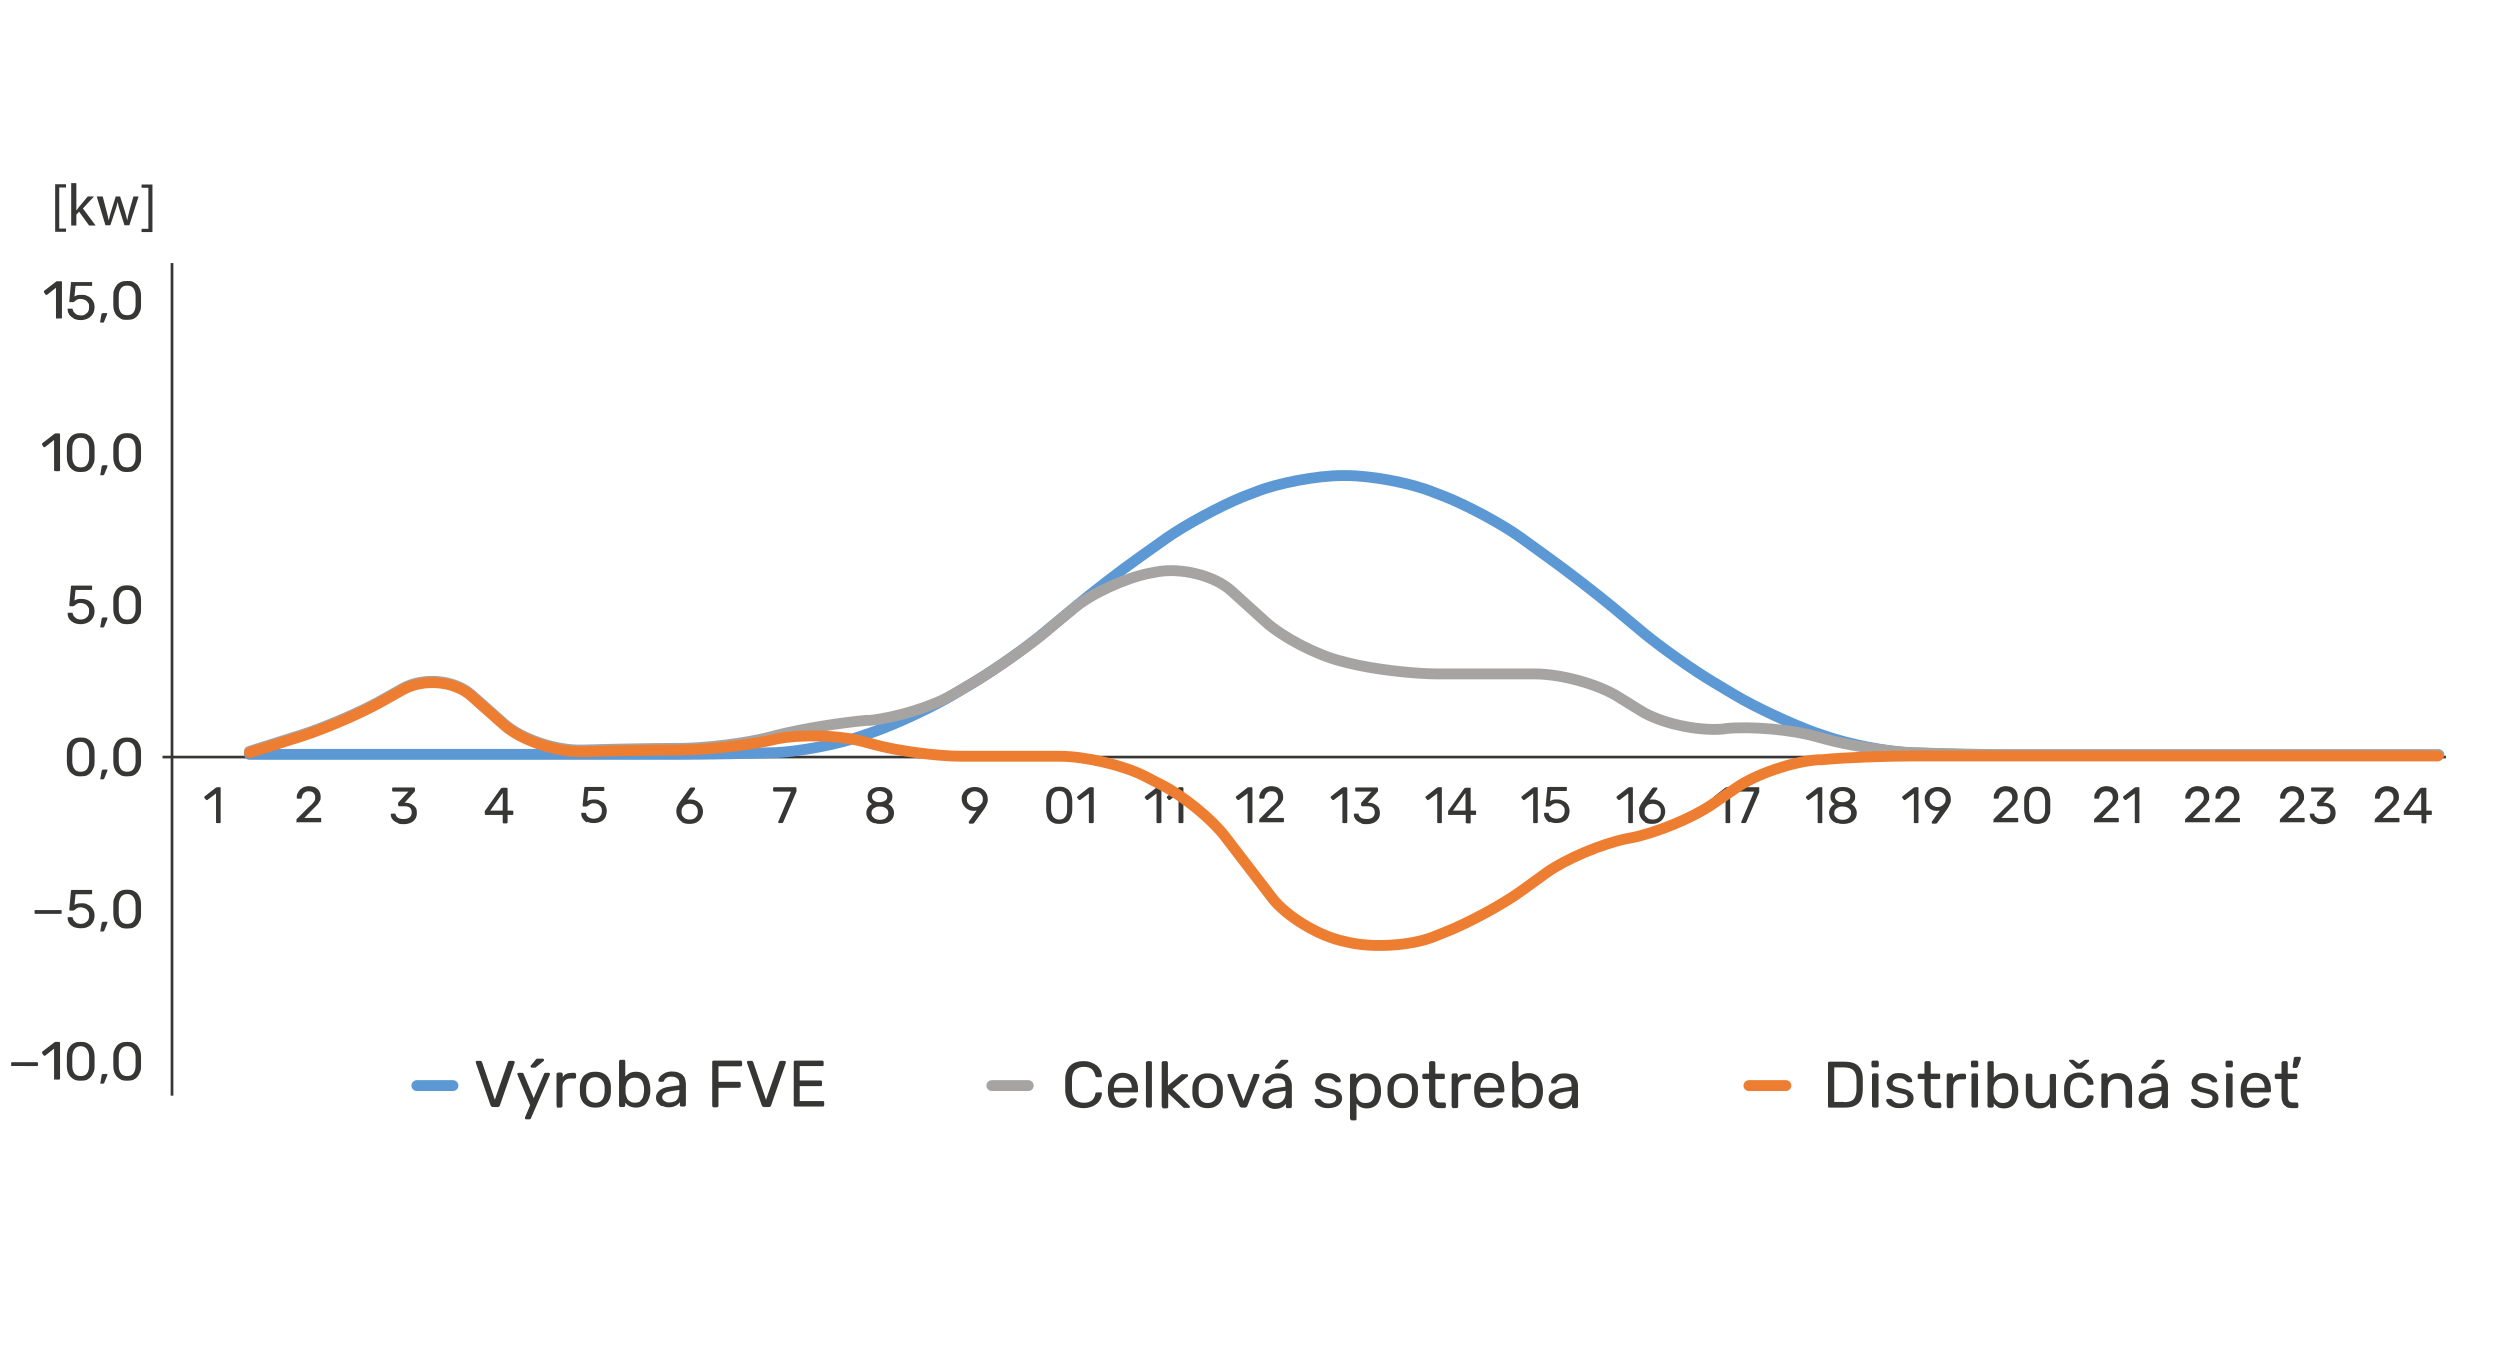 <?xml version="1.0" encoding="UTF-8"?>
<svg id="Vrstva_1" data-name="Vrstva 1" xmlns="http://www.w3.org/2000/svg" version="1.1" viewBox="0 0 920 500">
  <defs>
    <style>
      .cls-1 {
        stroke: #a6a3a3;
      }

      .cls-1, .cls-2, .cls-3, .cls-4 {
        fill: none;
        stroke-linejoin: round;
      }

      .cls-1, .cls-2, .cls-4 {
        stroke-linecap: round;
        stroke-width: 4px;
      }

      .cls-5 {
        fill: #363635;
        stroke-width: 0px;
      }

      .cls-2 {
        stroke: #ed7d30;
      }

      .cls-3 {
        stroke: #363635;
      }

      .cls-4 {
        stroke: #5c99d4;
      }
    </style>
  </defs>
  <g id="Vrstva_2" data-name="Vrstva 2">
    <line class="cls-3" x1="59.8" y1="278.6" x2="900.1" y2="278.6"/>
    <line class="cls-3" x1="63.3" y1="96.8" x2="63.3" y2="403.2"/>
    <g>
      <path class="cls-5" d="M20.7,117.4s-.1-.2-.1-.3v-11.2l-3.3,2.6c-.1,0-.2,0-.3,0s-.2,0-.3-.2l-.5-.7c0,0-.1-.2,0-.4s0-.2.2-.3l4.4-3.4s.2,0,.3,0h1.3c.1,0,.2,0,.3,0,0,0,.1.2.1.3v13.1c0,0,0,.2-.1.3,0,0-.2,0-.3,0h-1.1c-.1,0-.2,0-.3,0h-.3Z"/>
      <path class="cls-5" d="M27.2,117.2c-.7-.4-1.3-.8-1.7-1.4-.4-.6-.6-1.2-.6-1.9v-.3s.2,0,.3,0h1.4c0,0,.2.2.2.4.1.5.4.9.7,1.2.3.3.6.5,1,.7.4,0,.8.2,1.2.2s1.1,0,1.6-.4.9-.6,1.1-1c.3-.5.4-1,.4-1.7s0-1.1-.4-1.6-.6-.8-1.1-1-1-.4-1.6-.4-.8,0-1.1.2c-.3,0-.5.2-.7.4-.2,0-.4.3-.5.4-.2,0-.3.2-.5.2h-1c-.1,0-.2,0-.3,0,0,0-.1-.2-.1-.3l.6-6.7c0-.2,0-.3.1-.4s.2,0,.4,0h7c0,0,.2,0,.3,0,0,0,0,.2,0,.3v.8c0,0,0,.3,0,.3,0,0-.2,0-.3,0h-5.8l-.4,3.9c.2,0,.5-.3.9-.4.4-.2,1-.2,1.7-.2s1.3,0,1.9.3c.6.2,1.1.5,1.5.9s.8.9,1,1.4c.3.6.4,1.2.4,1.9s-.2,1.9-.7,2.6-1,1.2-1.8,1.6-1.7.6-2.6.6-1.9-.2-2.7-.6h.2Z"/>
      <path class="cls-5" d="M36.8,119v-.3l.5-2.9c0-.2,0-.3.2-.4,0,0,.2-.2.4-.2h1.3s.2,0,.2,0v.5l-1.1,2.7c0,0,0,.2-.2.3s-.2,0-.4,0h-.7c0,0-.2,0-.2,0v.2Z"/>
      <path class="cls-5" d="M44.5,117.3c-.6-.3-1.1-.7-1.6-1.2-.4-.5-.7-1.1-.9-1.7s-.3-1.3-.3-2.1v-3.5c0-.7,0-1.4.3-2.1s.5-1.2.9-1.7.9-.9,1.6-1.2c.6-.3,1.4-.4,2.3-.4s1.7,0,2.3.4,1.2.7,1.6,1.2.7,1.1.9,1.7.3,1.3.3,2.1v3.5c0,.7,0,1.4-.3,2.1s-.5,1.2-.9,1.7-.9.9-1.5,1.2-1.4.4-2.4.4-1.7,0-2.3-.4ZM49.1,115c.5-.7.8-1.6.8-2.8v-3.3c0-1.2-.3-2.1-.8-2.8s-1.3-1-2.3-1-1.8.3-2.3,1-.8,1.6-.8,2.8v3.3c0,1.2.3,2.1.8,2.8s1.3,1,2.3,1,1.8-.3,2.3-1Z"/>
    </g>
    <g>
      <path class="cls-5" d="M20,173.4s-.1-.2-.1-.3v-11.2l-3.3,2.6c-.1,0-.2.1-.3.1s-.2,0-.3-.2l-.5-.7c0-.1-.1-.2,0-.4s0-.2.2-.3l4.4-3.4s.2-.1.3-.1h1.3c.1,0,.2,0,.3.1,0,0,.1.2.1.3v13.1c0,.1,0,.2-.1.3,0,0-.2.1-.3.1h-1.1c-.1,0-.2,0-.3-.1h-.3Z"/>
      <path class="cls-5" d="M27.4,173.3c-.6-.3-1.1-.7-1.6-1.2-.4-.5-.7-1.1-.9-1.7s-.3-1.3-.3-2.1v-3.5c0-.7.1-1.4.3-2.1s.5-1.2.9-1.7.9-.9,1.6-1.2c.6-.3,1.4-.4,2.3-.4s1.7.1,2.3.4c.6.3,1.2.7,1.6,1.2s.7,1.1.9,1.7.3,1.3.3,2.1v3.5c0,.7,0,1.4-.3,2.1s-.5,1.2-.9,1.7-.9.9-1.5,1.2-1.4.4-2.4.4-1.7-.1-2.3-.4ZM32,171c.5-.7.8-1.6.8-2.8v-3.3c0-1.2-.3-2.1-.8-2.8s-1.3-1-2.3-1-1.8.3-2.3,1-.8,1.6-.8,2.8v3.3c0,1.2.3,2.1.8,2.8s1.3,1,2.3,1,1.8-.3,2.3-1Z"/>
      <path class="cls-5" d="M36.9,175v-.3l.5-2.9c0-.2,0-.3.2-.4,0-.1.2-.2.4-.2h1.3s.2,0,.2.1v.5l-1.1,2.7c0,.1,0,.2-.2.3s-.2.1-.4.1h-.7c0,0-.2,0-.2-.1v.2Z"/>
      <path class="cls-5" d="M44.5,173.3c-.6-.3-1.1-.7-1.6-1.2-.4-.5-.7-1.1-.9-1.7s-.3-1.3-.3-2.1v-3.5c0-.7,0-1.4.3-2.1s.5-1.2.9-1.7.9-.9,1.6-1.2c.6-.3,1.4-.4,2.3-.4s1.7.1,2.3.4,1.2.7,1.6,1.2.7,1.1.9,1.7.3,1.3.3,2.1v3.5c0,.7,0,1.4-.3,2.1s-.5,1.2-.9,1.7-.9.9-1.5,1.2-1.4.4-2.4.4-1.7-.1-2.3-.4ZM49.1,171c.5-.7.8-1.6.8-2.8v-3.3c0-1.2-.3-2.1-.8-2.8s-1.3-1-2.3-1-1.8.3-2.3,1-.8,1.6-.8,2.8v3.3c0,1.2.3,2.1.8,2.8s1.3,1,2.3,1,1.8-.3,2.3-1Z"/>
    </g>
    <g>
      <path class="cls-5" d="M27.2,229.2c-.7-.4-1.3-.8-1.7-1.4-.4-.6-.6-1.2-.6-1.9v-.3s.2-.1.3-.1h1.4c0,0,.2.2.2.4.1.5.4.9.7,1.2.3.3.6.5,1,.7.4.1.8.2,1.2.2s1.1-.1,1.6-.4.9-.6,1.1-1c.3-.5.4-1,.4-1.7s0-1.1-.4-1.6-.6-.8-1.1-1-1-.4-1.6-.4-.8,0-1.1.2c-.3.1-.5.2-.7.4-.2.1-.4.3-.5.4-.2.1-.3.2-.5.2h-1c-.1,0-.2,0-.3-.1,0,0-.1-.2-.1-.3l.6-6.7c0-.2,0-.3.1-.4s.2-.1.4-.1h7c0,0,.2,0,.3.1,0,0,0,.2,0,.3v.8c0,.1,0,.3,0,.3,0,0-.2.1-.3.1h-5.8l-.4,3.9c.2-.1.5-.3.9-.4.4-.2,1-.2,1.7-.2s1.3.1,1.9.3,1.1.5,1.5.9.8.9,1,1.4c.3.6.4,1.2.4,1.9s-.2,1.9-.7,2.6-1,1.2-1.8,1.6-1.7.6-2.6.6-1.9-.2-2.7-.6h.2Z"/>
      <path class="cls-5" d="M36.9,231v-.3l.5-2.9c0-.2,0-.3.2-.4,0-.1.2-.2.4-.2h1.3s.2,0,.2.1v.5l-1.1,2.7c0,.1,0,.2-.2.3s-.2.1-.4.1h-.7c0,0-.2,0-.2-.1v.2Z"/>
      <path class="cls-5" d="M44.5,229.3c-.6-.3-1.1-.7-1.6-1.2-.4-.5-.7-1.1-.9-1.7s-.3-1.3-.3-2.1v-3.5c0-.7,0-1.4.3-2.1s.5-1.2.9-1.7.9-.9,1.6-1.2c.6-.3,1.4-.4,2.3-.4s1.7.1,2.3.4,1.2.7,1.6,1.2.7,1.1.9,1.7.3,1.3.3,2.1v3.5c0,.7,0,1.4-.3,2.1s-.5,1.2-.9,1.7-.9.9-1.5,1.2-1.4.4-2.4.4-1.7-.1-2.3-.4ZM49.1,227c.5-.7.8-1.6.8-2.8v-3.3c0-1.2-.3-2.1-.8-2.8s-1.3-1-2.3-1-1.8.3-2.3,1-.8,1.6-.8,2.8v3.3c0,1.2.3,2.1.8,2.8s1.3,1,2.3,1,1.8-.3,2.3-1Z"/>
    </g>
    <g>
      <path class="cls-5" d="M27.4,285.3c-.6-.3-1.1-.7-1.6-1.2-.4-.5-.7-1.1-.9-1.7-.2-.7-.3-1.3-.3-2.1v-3.5c0-.7.1-1.4.3-2.1s.5-1.2.9-1.7.9-.9,1.6-1.2c.6-.3,1.4-.4,2.3-.4s1.7.1,2.3.4c.6.3,1.2.7,1.6,1.2s.7,1.1.9,1.7.3,1.3.3,2.1v3.5c0,.7,0,1.4-.3,2.1s-.5,1.2-.9,1.7-.9.9-1.5,1.2c-.6.3-1.4.4-2.4.4s-1.7-.1-2.3-.4ZM32,283c.5-.7.8-1.6.8-2.8v-3.3c0-1.2-.3-2.1-.8-2.8s-1.3-1.1-2.3-1.1-1.8.4-2.3,1.1-.8,1.6-.8,2.8v3.3c0,1.2.3,2.1.8,2.8.5.7,1.3,1,2.3,1s1.8-.3,2.3-1Z"/>
      <path class="cls-5" d="M36.9,287v-.3l.5-2.9c0-.2,0-.3.2-.4,0-.1.2-.2.4-.2h1.5v.5l-1.1,2.7c0,.1,0,.2-.2.3,0,0-.2.1-.4.1h-.7c0,0-.2,0-.2-.1v.3Z"/>
      <path class="cls-5" d="M44.5,285.3c-.6-.3-1.1-.7-1.6-1.2-.4-.5-.7-1.1-.9-1.7-.2-.7-.3-1.3-.3-2.1v-3.5c0-.7,0-1.4.3-2.1s.5-1.2.9-1.7.9-.9,1.6-1.2c.6-.3,1.4-.4,2.3-.4s1.7.1,2.3.4,1.2.7,1.6,1.2.7,1.1.9,1.7.3,1.3.3,2.1v3.5c0,.7,0,1.4-.3,2.1s-.5,1.2-.9,1.7-.9.9-1.5,1.2c-.6.3-1.4.4-2.4.4s-1.7-.1-2.3-.4ZM49.1,283c.5-.7.8-1.6.8-2.8v-3.3c0-1.2-.3-2.1-.8-2.8s-1.3-1.1-2.3-1.1-1.8.4-2.3,1.1-.8,1.6-.8,2.8v3.3c0,1.2.3,2.1.8,2.8.5.7,1.3,1,2.3,1s1.8-.3,2.3-1Z"/>
    </g>
    <g>
      <path class="cls-5" d="M12.8,336.2s-.1-.2-.1-.3v-.6c0-.1,0-.2.1-.3,0,0,.2-.1.3-.1h9.2c.1,0,.2,0,.3.1,0,0,.1.2.1.3v.6c0,.1,0,.2-.1.3,0,0-.2.1-.3.1h-9.2c-.1,0-.2,0-.3-.1Z"/>
      <path class="cls-5" d="M27.2,341.2c-.7-.4-1.3-.8-1.7-1.4-.4-.6-.6-1.2-.6-1.9v-.3s.2-.1.3-.1h1.4s.2.2.2.4c.1.5.4.9.7,1.2.3.3.6.5,1,.7.4.1.8.2,1.2.2s1.1-.1,1.6-.4.9-.6,1.1-1c.3-.5.4-1,.4-1.7s0-1.1-.4-1.6-.6-.8-1.1-1-1-.4-1.6-.4-.8,0-1.1.2c-.3.1-.5.2-.7.4-.2.1-.4.3-.5.4-.2.1-.3.2-.5.2h-1c-.1,0-.2,0-.3-.1,0,0-.1-.2-.1-.3l.6-6.7c0-.2,0-.3.1-.4,0,0,.2-.1.4-.1h7c0,0,.2,0,.3.1,0,0,0,.2,0,.3v.8c0,.1,0,.3,0,.3,0,0-.2.1-.3.1h-5.8l-.4,3.9c.2-.1.5-.3.9-.4s1-.2,1.7-.2,1.3,0,1.9.3,1.1.5,1.5.9.8.9,1,1.4c.3.6.4,1.2.4,1.9s-.2,1.9-.7,2.6c-.4.7-1,1.2-1.8,1.6s-1.7.5-2.6.5-1.9-.2-2.7-.5h.2Z"/>
      <path class="cls-5" d="M36.9,343v-.3l.5-2.9c0-.2,0-.3.2-.4,0-.1.2-.2.4-.2h1.5v.5l-1.1,2.7c0,.1,0,.2-.2.3,0,0-.2.1-.4.1h-.7c0,0-.2,0-.2-.1v.3Z"/>
      <path class="cls-5" d="M44.5,341.3c-.6-.3-1.1-.7-1.6-1.2-.4-.5-.7-1.1-.9-1.7-.2-.7-.3-1.3-.3-2.1v-3.5c0-.7,0-1.4.3-2.1s.5-1.2.9-1.7.9-.9,1.6-1.2c.6-.3,1.4-.4,2.3-.4s1.7.1,2.3.4,1.2.7,1.6,1.2.7,1.1.9,1.7.3,1.3.3,2.1v3.5c0,.7,0,1.4-.3,2.1s-.5,1.2-.9,1.7-.9.9-1.5,1.2c-.6.3-1.4.4-2.4.4s-1.7-.1-2.3-.4ZM49.1,339c.5-.7.8-1.6.8-2.8v-3.3c0-1.2-.3-2.1-.8-2.8s-1.3-1.1-2.3-1.1-1.8.4-2.3,1.1-.8,1.6-.8,2.8v3.3c0,1.2.3,2.1.8,2.8.5.7,1.3,1,2.3,1s1.8-.3,2.3-1Z"/>
    </g>
    <g>
      <path class="cls-5" d="M4.1,392.2s0-.2,0-.3v-.6c0-.1,0-.2,0-.3,0,0,.2-.1.3-.1h9.2c.1,0,.2,0,.3.1,0,0,.1.2.1.3v.6c0,.1,0,.2-.1.3,0,0-.2.1-.3.1H4.4c0,0-.2,0-.3-.1Z"/>
      <path class="cls-5" d="M20,397.4s-.1-.2-.1-.3v-11.2l-3.3,2.6c-.1,0-.2.1-.3,0s-.2,0-.3-.2l-.5-.7c0-.1-.1-.2,0-.4s0-.2.2-.3l4.4-3.4s.2-.1.3-.1h1.3c.1,0,.2,0,.3.1,0,0,.1.2.1.3v13.1c0,.1,0,.2-.1.3,0,0-.2.1-.3.1h-1.1c-.1,0-.2,0-.3-.1l-.3.2Z"/>
      <path class="cls-5" d="M27.4,397.3c-.6-.3-1.1-.7-1.6-1.2-.4-.5-.7-1.1-.9-1.7-.2-.7-.3-1.3-.3-2.1v-3.5c0-.7.1-1.4.3-2.1s.5-1.2.9-1.7.9-.9,1.6-1.2c.6-.3,1.4-.4,2.3-.4s1.7.1,2.3.4c.6.3,1.2.7,1.6,1.2s.7,1.1.9,1.7.3,1.3.3,2.1v3.5c0,.7,0,1.4-.3,2.1s-.5,1.2-.9,1.7-.9.9-1.5,1.2c-.6.3-1.4.4-2.4.4s-1.7-.1-2.3-.4ZM32,395c.5-.7.8-1.6.8-2.8v-3.3c0-1.2-.3-2.1-.8-2.8s-1.3-1.1-2.3-1.1-1.8.4-2.3,1.1-.8,1.6-.8,2.8v3.3c0,1.2.3,2.1.8,2.8.5.7,1.3,1,2.3,1s1.8-.3,2.3-1Z"/>
      <path class="cls-5" d="M36.9,399v-.3l.5-2.9c0-.2,0-.3.2-.4,0-.1.2-.2.4-.2h1.5v.5l-1.1,2.7c0,.1,0,.2-.2.3,0,0-.2.1-.4.1h-.7c0,0-.2,0-.2-.1v.3Z"/>
      <path class="cls-5" d="M44.5,397.3c-.6-.3-1.1-.7-1.6-1.2-.4-.5-.7-1.1-.9-1.7-.2-.7-.3-1.3-.3-2.1v-3.5c0-.7,0-1.4.3-2.1s.5-1.2.9-1.7.9-.9,1.6-1.2c.6-.3,1.4-.4,2.3-.4s1.7.1,2.3.4,1.2.7,1.6,1.2.7,1.1.9,1.7.3,1.3.3,2.1v3.5c0,.7,0,1.4-.3,2.1s-.5,1.2-.9,1.7-.9.9-1.5,1.2c-.6.3-1.4.4-2.4.4s-1.7-.1-2.3-.4ZM49.1,395c.5-.7.8-1.6.8-2.8v-3.3c0-1.2-.3-2.1-.8-2.8s-1.3-1.1-2.3-1.1-1.8.4-2.3,1.1-.8,1.6-.8,2.8v3.3c0,1.2.3,2.1.8,2.8.5.7,1.3,1,2.3,1s1.8-.3,2.3-1Z"/>
    </g>
    <path class="cls-5" d="M79.5,302.9s0-.2,0-.3v-10.6l-3.2,2.4c0,0-.2.1-.3,0,0,0-.2,0-.3-.2l-.5-.6c0-.1,0-.2,0-.3s0-.2.2-.3l4.1-3.2h.2c0-.1.2-.1.2-.1h1c0,0,.2,0,.3.1,0,0,0,.2,0,.3v12.4c0,.1,0,.2,0,.3,0,0-.2.1-.3.1h-1c0,0-.2,0-.3-.1h0Z"/>
    <path class="cls-5" d="M109.1,302.9s0-.2,0-.3v-1c0-.2.2-.3.4-.5l4-4c.6-.5,1.2-1,1.5-1.4.4-.4.6-.8.8-1.1s.2-.7.2-1.1c0-.7-.2-1.3-.6-1.7-.4-.4-1-.6-1.8-.6s-.9.1-1.3.3-.7.5-.9.9c-.2.4-.3.8-.4,1.2,0,.2,0,.3-.2.3h-1.3c0,0-.2,0-.3-.1,0,0,0-.2,0-.3,0-.5,0-1,.3-1.5.2-.5.5-.9.8-1.3.4-.4.8-.7,1.4-1,.6-.2,1.2-.4,1.9-.4s1.8.2,2.5.5c.6.4,1.1.8,1.4,1.4s.5,1.2.5,2,0,1.1-.3,1.5c-.2.5-.5.9-.8,1.3-.4.4-.8.9-1.3,1.3l-3.6,3.7h5.9c0,0,.2,0,.3.1,0,0,0,.2,0,.3v.8c0,.1,0,.2,0,.3,0,0-.2.1-.3.1h-8.4c0,0-.2,0-.3-.1v.4Z"/>
    <path class="cls-5" d="M146.5,302.9c-.6-.2-1.1-.5-1.5-.8s-.7-.7-.9-1.1-.3-.8-.3-1.2,0-.2.1-.3c0,0,.2-.1.3-.1h1.2s.2.2.2.3c.1.5.3.8.7,1.1.3.3.7.4,1.1.5s.8.1,1.2.1c.9,0,1.6-.2,2.1-.6s.8-1,.8-1.8-.2-1.4-.7-1.8-1.2-.5-2.1-.5h-1.8c-.1,0-.2,0-.3-.1,0,0-.1-.2-.1-.3v-.8s0-.2.1-.2l3.7-4h-5.6c-.1,0-.2,0-.3-.1,0,0-.1-.2-.1-.3v-.7c0-.1,0-.2.1-.3,0,0,.2-.1.3-.1h7.6c.1,0,.3,0,.3.1,0,0,.1.2.1.3v.9s0,.1-.1.2l-3.7,4.1h.3c.8,0,1.6.2,2.2.5.6.3,1.1.7,1.5,1.2s.5,1.2.5,2.1-.2,1.6-.6,2.2c-.4.6-1,1.1-1.7,1.4s-1.6.5-2.5.5-1.5,0-2.1-.3h0Z"/>
    <path class="cls-5" d="M185.1,302.9s-.1-.2-.1-.3v-2.7h-6.2c-.1,0-.2,0-.3-.1s-.1-.2-.1-.3v-1c0-.1,0-.2.2-.3l5.7-8c.2-.2.4-.3.7-.3h1.4c.1,0,.2,0,.3.1,0,0,.1.2.1.3v8h1.7c.1,0,.2,0,.3.1,0,0,.1.2.1.3v.8c0,.1,0,.2-.1.3s-.2.1-.3.1h-1.7v2.7c0,.1,0,.2-.1.3,0,0-.2.1-.3.1h-1c-.1,0-.2,0-.3-.1h0ZM185,298.3v-6.5l-4.6,6.5h4.6Z"/>
    <path class="cls-5" d="M216.1,302.7c-.7-.3-1.2-.8-1.6-1.4-.4-.6-.6-1.1-.6-1.8v-.3s.2-.1.3-.1h1.3s.2.2.2.3c.1.5.3.9.6,1.1.3.3.6.5,1,.6s.8.2,1.2.2,1-.1,1.5-.3.8-.6,1.1-1,.4-1,.4-1.6-.1-1.1-.4-1.5c-.3-.4-.6-.7-1.1-1-.4-.2-1-.3-1.5-.3s-.8,0-1,.2c-.3.1-.5.2-.7.4-.2.1-.3.3-.5.4s-.3.2-.5.2h-1c-.1,0-.2,0-.3-.1,0,0-.1-.2-.1-.3l.6-6.3c0-.2,0-.3.1-.4,0,0,.2-.1.3-.1h6.6c.1,0,.2,0,.3.1,0,0,.1.2.1.3v.7c0,.1,0,.2-.1.3,0,0-.2.1-.3.1h-5.5l-.4,3.7c.2-.1.5-.3.9-.4s.9-.2,1.6-.2,1.2,0,1.8.3,1,.5,1.5.8.8.8,1,1.3.4,1.1.4,1.8-.2,1.8-.6,2.5c-.4.7-1,1.2-1.7,1.5s-1.6.5-2.5.5-1.8-.2-2.5-.5v.3Z"/>
    <path class="cls-5" d="M251.2,302.6c-.7-.4-1.3-1-1.7-1.7s-.6-1.4-.6-2.3,0-.7.1-1.1c0-.3.2-.7.4-1,.1-.3.3-.6.4-.8s.3-.4.4-.6l3.6-5s.1-.1.2-.2c0,0,.2-.1.4-.1h1c.1,0,.2,0,.3.1,0,0,.1.2.1.3h0v.2l-2.8,3.9c.2,0,.3,0,.5-.1h.6c.7,0,1.3.1,1.9.4.6.2,1.1.6,1.5,1,.4.4.7.9.9,1.4s.3,1.1.3,1.7-.2,1.5-.6,2.2-.9,1.3-1.7,1.7c-.7.4-1.6.6-2.7.6s-1.9-.2-2.7-.6h.2ZM255.3,301.3c.5-.2.8-.6,1.1-1s.4-1,.4-1.6-.1-1.2-.4-1.6-.6-.8-1.1-1-1-.3-1.5-.3-1,.1-1.5.3c-.5.2-.8.6-1.1,1s-.4,1-.4,1.6.1,1.2.4,1.6c.3.4.7.8,1.1,1,.5.2.9.3,1.5.3s1-.1,1.5-.3h0Z"/>
    <path class="cls-5" d="M286.5,302.9s-.1-.2-.1-.3v-.2l4.7-11.1h-6.2c-.1,0-.2,0-.3-.1,0,0-.1-.2-.1-.3v-.8c0-.1,0-.2.1-.3,0,0,.2-.1.3-.1h7.8c.2,0,.3,0,.3.1,0,0,.1.2.1.3v1.1c0,.1,0,.2-.1.3l-4.7,10.9c0,.1-.1.2-.2.3,0,.1-.2.2-.4.2h-1c-.1,0-.2,0-.3-.1h.1Z"/>
    <path class="cls-5" d="M321.8,303c-.6-.2-1.1-.5-1.6-.8-.4-.4-.8-.8-1-1.3s-.4-1-.4-1.7.2-1.4.6-2,.9-1,1.5-1.3c-.5-.3-.9-.7-1.2-1.1-.3-.5-.4-1-.4-1.7s.2-1.4.6-1.9.9-.9,1.6-1.2c.7-.3,1.5-.4,2.4-.4s1.7.1,2.3.4,1.2.7,1.6,1.2.6,1.2.6,1.9-.1,1.2-.4,1.7-.7.9-1.1,1.1c.6.3,1.1.7,1.5,1.3.4.6.6,1.2.6,2s-.2,1.5-.6,2.1-1,1.1-1.7,1.4-1.6.5-2.6.5-1.4,0-2-.3h-.3ZM325.4,301.4c.5-.2.8-.5,1.1-.9.3-.4.4-.8.4-1.3s-.1-1-.4-1.3c-.3-.4-.7-.6-1.1-.8-.5-.2-1-.3-1.6-.3s-1.1,0-1.6.3c-.5.2-.9.5-1.1.8-.3.4-.4.8-.4,1.3s.1.9.4,1.3.7.7,1.1.9c.5.2,1,.3,1.6.3s1.1-.1,1.6-.3ZM325.1,295c.4-.2.7-.4,1-.7s.4-.7.4-1.1-.1-.8-.4-1.1-.6-.6-1-.7-.9-.3-1.4-.3-1,0-1.4.3c-.4.2-.7.4-1,.7s-.4.7-.4,1.1.1.8.4,1.1c.2.3.6.5,1,.7s.9.2,1.4.2.9,0,1.3-.3h.1Z"/>
    <path class="cls-5" d="M356.6,302.9s-.1-.2-.1-.3v-.2h0l2.9-4.1c-.3,0-.7.1-1,.1-.7,0-1.3-.1-1.9-.4-.6-.2-1-.6-1.4-1s-.7-.9-.9-1.4c-.2-.5-.3-1.1-.3-1.6s0-1.1.3-1.6c.2-.5.5-1,.9-1.4s.9-.8,1.5-1,1.3-.4,2.1-.4,1.5.1,2.1.4c.6.2,1.1.6,1.5,1s.7.9.9,1.4c.2.5.3,1.1.3,1.7s0,1-.2,1.4-.3.8-.5,1.2c-.2.3-.4.7-.6,1l-3.7,5.1-.2.2s-.2.1-.4.1h-1c-.1,0-.2,0-.3-.1h0ZM360.2,296.6c.4-.2.8-.6,1.1-1,.3-.4.4-.9.4-1.5s-.1-1.1-.4-1.5-.6-.8-1.1-1-.9-.4-1.5-.4-1,.1-1.4.4-.8.6-1.1,1c-.3.4-.4.9-.4,1.5s.1,1.1.4,1.5.6.8,1.1,1,.9.4,1.4.4,1-.1,1.5-.4Z"/>
    <g>
      <path class="cls-5" d="M387.6,302.8c-.6-.3-1.1-.6-1.5-1.1s-.7-1-.8-1.7c-.2-.6-.3-1.3-.3-2v-3.4c0-.7.1-1.4.3-2,.2-.6.5-1.2.8-1.6.4-.5.9-.8,1.5-1.1.6-.3,1.3-.4,2.2-.4s1.6.1,2.2.4,1.1.6,1.5,1.1.7,1,.8,1.6c.2.6.3,1.3.3,2v3.4c0,.7-.1,1.4-.3,2-.2.6-.5,1.2-.8,1.7-.4.5-.9.9-1.5,1.1s-1.3.4-2.2.4-1.6-.1-2.2-.4ZM392,300.6c.5-.6.7-1.5.7-2.7v-3.1c0-1.1-.3-2-.7-2.7s-1.2-1-2.2-1-1.7.3-2.2,1-.7,1.5-.8,2.7v3.1c0,1.1.3,2,.8,2.7.5.6,1.2,1,2.2,1s1.7-.3,2.2-1Z"/>
      <path class="cls-5" d="M400.8,302.9s-.1-.2-.1-.3v-10.6l-3.2,2.4c-.1,0-.2.1-.3,0-.1,0-.2,0-.3-.2l-.5-.6c0-.1-.1-.2,0-.3s0-.2.2-.3l4.1-3.2h.2c0-.1.2-.1.2-.1h1c.1,0,.2,0,.3.1,0,0,.1.2.1.3v12.4c0,.1,0,.2-.1.3,0,0-.2.1-.3.1h-1c-.1,0-.2,0-.3-.1h0Z"/>
    </g>
    <g>
      <path class="cls-5" d="M425.7,302.9s-.1-.2-.1-.3v-10.6l-3.2,2.4c-.1,0-.2.1-.3,0-.1,0-.2,0-.3-.2l-.5-.6c0-.1-.1-.2,0-.3s0-.2.2-.3l4.1-3.2h.2c0-.1.2-.1.2-.1h1c.1,0,.2,0,.3.1,0,0,.1.2.1.3v12.4c0,.1,0,.2-.1.3,0,0-.2.1-.3.1h-1c-.1,0-.2,0-.3-.1h0Z"/>
      <path class="cls-5" d="M433.8,302.9s-.1-.2-.1-.3v-10.6l-3.2,2.4c-.1,0-.2.1-.3,0-.1,0-.2,0-.3-.2l-.5-.6c0-.1-.1-.2,0-.3s0-.2.2-.3l4.1-3.2h.2c0-.1.2-.1.2-.1h1c.1,0,.2,0,.3.1,0,0,.1.2.1.3v12.4c0,.1,0,.2-.1.3,0,0-.2.1-.3.1h-1c-.1,0-.2,0-.3-.1h0Z"/>
    </g>
    <g>
      <path class="cls-5" d="M459.2,302.9s-.1-.2-.1-.3v-10.6l-3.2,2.4c-.1,0-.2.1-.3,0-.1,0-.2,0-.3-.2l-.5-.6c0-.1-.1-.2,0-.3s0-.2.2-.3l4.1-3.2h.2c0-.1.2-.1.2-.1h1c.1,0,.2,0,.3.1,0,0,.1.2.1.3v12.4c0,.1,0,.2-.1.3,0,0-.2.1-.3.1h-1c-.1,0-.2,0-.3-.1h0Z"/>
      <path class="cls-5" d="M463.5,302.9s-.1-.2-.1-.3v-1c0-.1.2-.3.4-.5l4-4c.6-.5,1.2-1,1.5-1.4.4-.4.6-.8.8-1.1.2-.4.2-.7.2-1.1,0-.7-.2-1.3-.6-1.7-.4-.4-1-.6-1.8-.6s-.9.1-1.3.3-.7.5-.9.9c-.2.4-.3.8-.4,1.2,0,.2,0,.3-.2.3h-1.3c-.1,0-.2,0-.3-.1,0,0-.1-.2-.1-.3,0-.5.1-1,.3-1.5.2-.5.5-.9.8-1.3.4-.4.8-.7,1.4-1,.6-.2,1.2-.4,1.9-.4s1.8.2,2.5.5c.6.4,1.1.8,1.4,1.4s.5,1.2.5,2,0,1.1-.3,1.5c-.2.5-.5.9-.8,1.3-.4.4-.8.9-1.3,1.3l-3.6,3.7h5.9c.1,0,.3,0,.3.1s.1.2.1.3v.8c0,.1,0,.2-.1.3,0,0-.2.1-.3.1h-8.4c-.1,0-.2,0-.3-.1v.4Z"/>
    </g>
    <g>
      <path class="cls-5" d="M494.1,302.9s-.1-.2-.1-.3v-10.6l-3.2,2.4c-.1,0-.2.1-.3,0-.1,0-.2,0-.3-.2l-.5-.6c0-.1-.1-.2,0-.3,0-.1,0-.2.2-.3l4.1-3.2h.2c0-.1.2-.1.2-.1h1c.1,0,.2,0,.3.1,0,0,.1.2.1.3v12.4c0,.1,0,.2-.1.3,0,0-.2.1-.3.1h-1c-.1,0-.2,0-.3-.1h0Z"/>
      <path class="cls-5" d="M500.9,302.9c-.6-.2-1.1-.5-1.5-.8s-.7-.7-.9-1.1c-.2-.4-.3-.8-.3-1.2s0-.2.1-.3c0,0,.2-.1.3-.1h1.2s.2.2.2.3c.1.5.3.8.7,1.1.3.3.7.4,1.1.5.4,0,.8.1,1.2.1.9,0,1.6-.2,2.1-.6s.8-1,.8-1.8-.2-1.4-.7-1.8-1.2-.5-2.1-.5h-1.8c-.1,0-.2,0-.3-.1,0,0-.1-.2-.1-.3v-.8s0-.2.1-.2l3.7-4h-5.6c-.1,0-.2,0-.3-.1,0,0-.1-.2-.1-.3v-.7c0-.1,0-.2.1-.3,0,0,.2-.1.3-.1h7.6c.1,0,.2,0,.3.1,0,0,.1.2.1.3v.9s0,.1-.1.2l-3.7,4.1h.3c.8,0,1.6.2,2.2.5s1.1.7,1.5,1.2c.3.6.5,1.2.5,2.1s-.2,1.6-.6,2.2-1,1.1-1.7,1.4-1.6.5-2.5.5-1.5,0-2.1-.3h0Z"/>
    </g>
    <g>
      <path class="cls-5" d="M528.9,302.9s0-.2,0-.3v-10.6l-3.2,2.4c0,0-.2.1-.3,0,0,0-.2,0-.3-.2l-.5-.6c0-.1,0-.2,0-.3,0-.1,0-.2.2-.3l4.1-3.2h.2c0-.1.2-.1.2-.1h1c0,0,.2,0,.3.1,0,0,0,.2,0,.3v12.4c0,.1,0,.2,0,.3,0,0-.2.1-.3.1h-1c0,0-.2,0-.3-.1h0Z"/>
      <path class="cls-5" d="M539.4,302.9s0-.2,0-.3v-2.7h-6.2c0,0-.2,0-.3-.1,0,0,0-.2,0-.3v-1c0-.1,0-.2.2-.3l5.7-8c.2-.2.4-.3.7-.3h1.4c0,0,.2,0,.3.1s0,.2,0,.3v8h1.7c0,0,.2,0,.3.1,0,0,0,.2,0,.3v.8c0,.1,0,.2,0,.3s-.2.1-.3.1h-1.7v2.7c0,.1,0,.2,0,.3s-.2.1-.3.1h-.9c0,0-.2,0-.3-.1h-.1ZM539.3,298.3v-6.5l-4.6,6.5h4.6Z"/>
    </g>
    <g>
      <path class="cls-5" d="M564.2,302.9s0-.2,0-.3v-10.6l-3.2,2.4c0,0-.2.1-.3,0,0,0-.2,0-.3-.2l-.5-.6c0-.1,0-.2,0-.3,0-.1,0-.2.2-.3l4.1-3.2h.2c0-.1.2-.1.2-.1h1c0,0,.2,0,.3.1,0,0,0,.2,0,.3v12.4c0,.1,0,.2,0,.3,0,0-.2.1-.3.1h-1c0,0-.2,0-.3-.1h0Z"/>
      <path class="cls-5" d="M570.4,302.7c-.7-.3-1.2-.8-1.6-1.4-.4-.6-.6-1.1-.6-1.8v-.3s.2-.1.3-.1h1.3c0,0,.2.2.2.3,0,.5.3.9.6,1.1.3.3.6.5,1,.6s.8.2,1.2.2,1-.1,1.5-.3c.5-.2.8-.6,1.1-1s.4-1,.4-1.6,0-1.1-.4-1.5c-.3-.4-.6-.7-1.1-1-.5-.2-1-.3-1.5-.3s-.8,0-1,.2c-.3.1-.5.2-.7.4-.2.1-.3.3-.5.4,0,.1-.3.2-.5.2h-1c0,0-.2,0-.3-.1,0,0,0-.2,0-.3l.6-6.3c0-.2,0-.3,0-.4,0,0,.2-.1.3-.1h6.6c0,0,.2,0,.3.1,0,0,0,.2,0,.3v.7c0,.1,0,.2,0,.3,0,0-.2.1-.3.1h-5.5l-.4,3.7c.2-.1.5-.3.9-.4.4-.2.9-.2,1.6-.2s1.2,0,1.8.3c.6.2,1,.5,1.5.8.4.4.8.8,1,1.3s.4,1.1.4,1.8-.2,1.8-.6,2.5c-.4.7-1,1.2-1.7,1.5s-1.6.5-2.5.5-1.8-.2-2.5-.5v.3Z"/>
    </g>
    <g>
      <path class="cls-5" d="M599.2,302.9s0-.2,0-.3v-10.6l-3.2,2.4c0,0-.2.1-.3,0,0,0-.2,0-.3-.2l-.5-.6c0-.1,0-.2,0-.3,0-.1,0-.2.2-.3l4.1-3.2h.2c0-.1.2-.1.2-.1h1c0,0,.2,0,.3.1,0,0,0,.2,0,.3v12.4c0,.1,0,.2,0,.3,0,0-.2.1-.3.1h-1c0,0-.2,0-.3-.1h0Z"/>
      <path class="cls-5" d="M605.5,302.6c-.7-.4-1.3-1-1.7-1.7s-.6-1.4-.6-2.3,0-.7,0-1.1c0-.3.2-.7.4-1,0-.3.3-.6.4-.8s.3-.4.4-.6l3.6-5s0-.1.2-.2c0,0,.2-.1.4-.1h1c0,0,.2,0,.3.1,0,0,0,.2,0,.3h0v.2l-2.8,3.9c.2,0,.3,0,.5-.1h.6c.7,0,1.3.1,1.9.4.6.2,1.1.6,1.5,1s.7.9.9,1.4.3,1.1.3,1.7-.2,1.5-.6,2.2-.9,1.3-1.7,1.7c-.7.4-1.6.6-2.6.6s-1.9-.2-2.7-.6h0ZM609.7,301.3c.5-.2.8-.6,1.1-1s.4-1,.4-1.6,0-1.2-.4-1.6c-.3-.4-.6-.8-1.1-1s-1-.3-1.5-.3-1,.1-1.5.3-.8.6-1.1,1-.4,1-.4,1.6,0,1.2.4,1.6c.3.4.7.8,1.1,1,.5.2.9.3,1.5.3s1-.1,1.5-.3Z"/>
    </g>
    <g>
      <path class="cls-5" d="M635,302.9s0-.2,0-.3v-10.6l-3.2,2.4c0,0-.2.1-.3,0,0,0-.2,0-.3-.2l-.5-.6c0-.1,0-.2,0-.3,0-.1,0-.2.2-.3l4.1-3.2h.2c0-.1.2-.1.2-.1h1c0,0,.2,0,.3.1,0,0,0,.2,0,.3v12.4c0,.1,0,.2,0,.3,0,0-.2.1-.3.1h-1c0,0-.2,0-.3-.1h0Z"/>
      <path class="cls-5" d="M640.8,302.9s0-.2,0-.3v-.2l4.7-11.1h-6.2c0,0-.2,0-.3-.1s0-.2,0-.3v-.8c0-.1,0-.2,0-.3s.2-.1.3-.1h7.8c.2,0,.3,0,.3.1,0,0,0,.2,0,.3v1.1c0,.1,0,.2,0,.3l-4.7,10.9c0,.1,0,.2-.2.3,0,.1-.2.2-.4.2h-1c0,0-.2,0-.3-.1h.1Z"/>
    </g>
    <g>
      <path class="cls-5" d="M668.9,302.9s0-.2,0-.3v-10.6l-3.2,2.4c0,0-.2.1-.3,0,0,0-.2,0-.3-.2l-.5-.6c0-.1,0-.2,0-.3,0-.1,0-.2.2-.3l4.1-3.2h.2c0-.1.2-.1.2-.1h1c0,0,.2,0,.3.1,0,0,0,.2,0,.3v12.4c0,.1,0,.2,0,.3,0,0-.2.1-.3.1h-1c0,0-.2,0-.3-.1h0Z"/>
      <path class="cls-5" d="M676.1,303c-.6-.2-1.1-.5-1.6-.8-.4-.4-.8-.8-1-1.3s-.4-1-.4-1.7.2-1.4.6-2c.4-.6.9-1,1.5-1.3-.5-.3-.9-.7-1.2-1.1-.3-.5-.4-1-.4-1.7s.2-1.4.6-1.9c.4-.5.9-.9,1.6-1.2.7-.3,1.5-.4,2.4-.4s1.7.1,2.3.4c.7.3,1.2.7,1.6,1.2.4.5.6,1.2.6,1.9s0,1.2-.4,1.7-.7.9-1.1,1.1c.6.3,1.1.7,1.5,1.3.4.6.6,1.2.6,2s-.2,1.5-.6,2.1-1,1.1-1.7,1.4-1.6.5-2.6.5-1.4,0-2-.3h-.3ZM679.7,301.4c.5-.2.8-.5,1.1-.9s.4-.8.4-1.3,0-1-.4-1.3c-.3-.4-.7-.6-1.1-.8s-1-.3-1.6-.3-1.1,0-1.6.3c-.5.2-.9.5-1.1.8-.3.4-.4.8-.4,1.3s0,.9.4,1.3c.3.4.7.7,1.1.9.5.2,1,.3,1.6.3s1.1-.1,1.6-.3ZM679.5,295c.4-.2.7-.4,1-.7s.4-.7.4-1.1,0-.8-.4-1.1c-.2-.3-.6-.6-1-.7-.4-.2-.9-.3-1.4-.3s-1,0-1.4.3c-.4.2-.7.4-1,.7-.2.3-.4.7-.4,1.1s0,.8.4,1.1c.2.3.6.5,1,.7s.9.2,1.4.2.9,0,1.3-.3h.1Z"/>
    </g>
    <g>
      <path class="cls-5" d="M704.3,302.9s0-.2,0-.3v-10.6l-3.2,2.4c0,0-.2.1-.3,0,0,0-.2,0-.3-.2l-.5-.6c0-.1,0-.2,0-.3,0-.1,0-.2.2-.3l4.1-3.2h.2c0-.1.2-.1.2-.1h1c0,0,.2,0,.3.1,0,0,0,.2,0,.3v12.4c0,.1,0,.2,0,.3,0,0-.2.1-.3.1h-1c0,0-.2,0-.3-.1h0Z"/>
      <path class="cls-5" d="M710.9,302.9s0-.2,0-.3v-.2h0l2.9-4.1c-.3,0-.7.1-1,.1-.7,0-1.3-.1-1.9-.4-.6-.2-1-.6-1.4-1s-.7-.9-.9-1.4-.3-1.1-.3-1.6,0-1.1.3-1.6c.2-.5.5-1,.9-1.4s.9-.8,1.5-1,1.3-.4,2.1-.4,1.5.1,2.1.4c.6.2,1.1.6,1.5,1s.7.9.9,1.4.3,1.1.3,1.7,0,1-.2,1.4-.3.8-.5,1.2c-.2.3-.4.7-.6,1l-3.7,5.1s0,.1-.2.2c0,0-.2.1-.4.1h-1c0,0-.2,0-.3-.1h0ZM714.5,296.6c.4-.2.8-.6,1.1-1s.4-.9.4-1.5,0-1.1-.4-1.5c-.3-.4-.6-.8-1.1-1s-.9-.4-1.5-.4-1,.1-1.4.4-.8.6-1.1,1-.4.9-.4,1.5,0,1.1.4,1.5c.3.4.6.8,1.1,1s.9.4,1.4.4,1-.1,1.5-.4Z"/>
    </g>
    <g>
      <path class="cls-5" d="M733.6,302.9s0-.2,0-.3v-1c0-.1.2-.3.4-.5l4-4c.6-.5,1.2-1,1.5-1.4.4-.4.6-.8.8-1.1s.2-.7.2-1.1c0-.7-.2-1.3-.6-1.7-.4-.4-1-.6-1.8-.6s-.9.1-1.3.3-.7.5-.9.9-.3.8-.4,1.2c0,.2,0,.3-.2.3h-1.3c0,0-.2,0-.3-.1,0,0,0-.2,0-.3,0-.5,0-1,.3-1.5s.5-.9.8-1.3c.4-.4.8-.7,1.4-1,.6-.2,1.2-.4,1.9-.4s1.8.2,2.5.5c.6.4,1.1.8,1.4,1.4.3.6.5,1.2.5,2s0,1.1-.3,1.5c-.2.5-.5.9-.8,1.3-.4.4-.8.9-1.3,1.3l-3.6,3.7h5.9c0,0,.3,0,.3.1s0,.2,0,.3v.8c0,.1,0,.2,0,.3,0,0-.2.1-.3.1h-8.4c0,0-.2,0-.3-.1v.4Z"/>
      <path class="cls-5" d="M747.5,302.8c-.6-.3-1.1-.6-1.5-1.1s-.7-1-.8-1.7c-.2-.6-.3-1.3-.3-2v-3.4c0-.7,0-1.4.3-2s.5-1.2.8-1.6c.4-.5.9-.8,1.5-1.1.6-.3,1.3-.4,2.2-.4s1.6.1,2.2.4c.6.3,1.1.6,1.5,1.1s.7,1,.8,1.6c.2.6.3,1.3.3,2v3.4c0,.7,0,1.4-.3,2s-.5,1.2-.8,1.7c-.4.5-.9.9-1.5,1.1s-1.3.4-2.2.4-1.6-.1-2.2-.4ZM751.9,300.6c.5-.6.7-1.5.7-2.7v-3.1c0-1.1-.3-2-.7-2.7-.5-.7-1.2-1-2.2-1s-1.7.3-2.2,1-.7,1.5-.8,2.7v3.1c0,1.1.3,2,.8,2.7.5.6,1.2,1,2.2,1s1.7-.3,2.2-1Z"/>
    </g>
    <g>
      <path class="cls-5" d="M770.6,302.9s0-.2,0-.3v-1c0-.1.2-.3.4-.5l4-4c.6-.5,1.2-1,1.5-1.4.4-.4.6-.8.8-1.1.2-.4.2-.7.2-1.1,0-.7-.2-1.3-.6-1.7-.4-.4-1-.6-1.8-.6s-.9.1-1.3.3-.7.5-.9.9-.3.8-.4,1.2c0,.2,0,.3-.2.3h-1.3c0,0-.2,0-.3-.1,0,0,0-.2,0-.3,0-.5,0-1,.3-1.5s.5-.9.8-1.3c.4-.4.8-.7,1.4-1,.6-.2,1.2-.4,1.9-.4s1.8.2,2.5.5c.6.4,1.1.8,1.4,1.4.3.6.5,1.2.5,2s0,1.1-.3,1.5c-.2.5-.5.9-.8,1.3-.4.4-.8.9-1.3,1.3l-3.6,3.7h5.9c0,0,.3,0,.3.1s0,.2,0,.3v.8c0,.1,0,.2,0,.3,0,0-.2.1-.3.1h-8.4c0,0-.2,0-.3-.1v.4Z"/>
      <path class="cls-5" d="M785.6,302.9s0-.2,0-.3v-10.6l-3.2,2.4c0,0-.2.1-.3,0,0,0-.2,0-.3-.2l-.5-.6c0-.1,0-.2,0-.3,0-.1,0-.2.2-.3l4.1-3.2h.2c0-.1.2-.1.2-.1h1c0,0,.2,0,.3.1,0,0,0,.2,0,.3v12.4c0,.1,0,.2,0,.3,0,0-.2.1-.3.1h-1c0,0-.2,0-.3-.1h0Z"/>
    </g>
    <g>
      <path class="cls-5" d="M804.1,302.9s0-.2,0-.3v-1c0-.1.2-.3.4-.5l4-4c.6-.5,1.2-1,1.5-1.4.4-.4.6-.8.8-1.1.2-.4.2-.7.2-1.1,0-.7-.2-1.3-.6-1.7-.4-.4-1-.6-1.8-.6s-.9.1-1.3.3-.7.5-.9.9-.3.8-.4,1.2c0,.2,0,.3-.2.3h-1.3c0,0-.2,0-.3-.1,0,0,0-.2,0-.3,0-.5,0-1,.3-1.5s.5-.9.8-1.3c.4-.4.8-.7,1.4-1,.6-.2,1.2-.4,1.9-.4s1.8.2,2.5.5c.6.4,1.1.8,1.4,1.4.3.6.5,1.2.5,2s0,1.1-.3,1.5c-.2.5-.5.9-.8,1.3-.4.4-.8.9-1.3,1.3l-3.6,3.7h5.9c0,0,.3,0,.3.1s0,.2,0,.3v.8c0,.1,0,.2,0,.3,0,0-.2.1-.3.1h-8.4c0,0-.2,0-.3-.1v.4Z"/>
      <path class="cls-5" d="M815.2,302.9s0-.2,0-.3v-1c0-.1.2-.3.4-.5l4-4c.6-.5,1.2-1,1.5-1.4.4-.4.6-.8.8-1.1.2-.4.2-.7.2-1.1,0-.7-.2-1.3-.6-1.7-.4-.4-1-.6-1.8-.6s-.9.1-1.3.3-.7.5-.9.9-.3.8-.4,1.2c0,.2,0,.3-.2.3h-1.3c0,0-.2,0-.3-.1,0,0,0-.2,0-.3,0-.5,0-1,.3-1.5s.5-.9.8-1.3c.4-.4.8-.7,1.4-1,.6-.2,1.2-.4,1.9-.4s1.8.2,2.5.5c.6.4,1.1.8,1.4,1.4.3.6.5,1.2.5,2s0,1.1-.3,1.5c-.2.5-.5.9-.8,1.3-.4.4-.8.9-1.3,1.3l-3.6,3.7h5.9c0,0,.3,0,.3.1s0,.2,0,.3v.8c0,.1,0,.2,0,.3,0,0-.2.1-.3.1h-8.4c0,0-.2,0-.3-.1v.4Z"/>
    </g>
    <g>
      <path class="cls-5" d="M839,302.9s0-.2,0-.3v-1c0-.1.2-.3.4-.5l4-4c.6-.5,1.2-1,1.5-1.4.4-.4.6-.8.8-1.1.2-.4.2-.7.2-1.1,0-.7-.2-1.3-.6-1.7-.4-.4-1-.6-1.8-.6s-.9.1-1.3.3-.7.5-.9.9-.3.8-.4,1.2c0,.2,0,.3-.2.3h-1.3c0,0-.2,0-.3-.1,0,0,0-.2,0-.3,0-.5,0-1,.3-1.5s.5-.9.8-1.3c.4-.4.8-.7,1.4-1,.6-.2,1.2-.4,1.9-.4s1.8.2,2.5.5c.6.4,1.1.8,1.4,1.4.3.6.5,1.2.5,2s0,1.1-.3,1.5c-.2.5-.5.9-.8,1.3-.4.4-.8.9-1.3,1.3l-3.6,3.7h5.9c0,0,.3,0,.3.1s0,.2,0,.3v.8c0,.1,0,.2,0,.3,0,0-.2.1-.3.1h-8.4c0,0-.2,0-.3-.1v.4Z"/>
      <path class="cls-5" d="M852.7,302.9c-.6-.2-1.1-.5-1.5-.8s-.7-.7-.9-1.1-.3-.8-.3-1.2,0-.2,0-.3c0,0,.2-.1.3-.1h1.2s.2.2.2.3c0,.5.3.8.7,1.1.3.3.7.4,1.1.5.4,0,.8.1,1.2.1.9,0,1.6-.2,2.1-.6s.8-1,.8-1.8-.2-1.4-.7-1.8-1.2-.5-2.1-.5h-1.8c0,0-.2,0-.3-.1,0,0,0-.2,0-.3v-.8s0-.2,0-.2l3.7-4h-5.6c0,0-.2,0-.3-.1,0,0,0-.2,0-.3v-.7c0-.1,0-.2,0-.3,0,0,.2-.1.3-.1h7.6c0,0,.2,0,.3.1,0,0,0,.2,0,.3v.9s0,.1,0,.2l-3.7,4.1h.3c.8,0,1.6.2,2.2.5s1.1.7,1.5,1.2c.3.6.5,1.2.5,2.1s-.2,1.6-.6,2.2c-.4.6-1,1.1-1.7,1.4s-1.6.5-2.5.5-1.5,0-2.1-.3h0Z"/>
    </g>
    <g>
      <path class="cls-5" d="M873.9,302.9s0-.2,0-.3v-1c0-.1.2-.3.4-.5l4-4c.6-.5,1.2-1,1.5-1.4.4-.4.6-.8.8-1.1s.2-.7.2-1.1c0-.7-.2-1.3-.6-1.7-.4-.4-1-.6-1.8-.6s-.9.1-1.3.3-.7.5-.9.9-.3.8-.4,1.2c0,.2,0,.3-.2.3h-1.3c0,0-.2,0-.3-.1,0,0,0-.2,0-.3,0-.5,0-1,.3-1.5s.5-.9.8-1.3c.4-.4.8-.7,1.4-1,.6-.2,1.2-.4,1.9-.4s1.8.2,2.5.5c.6.4,1.1.8,1.4,1.4.3.6.5,1.2.5,2s0,1.1-.3,1.5c-.2.5-.5.9-.8,1.3-.4.4-.8.9-1.3,1.3l-3.6,3.7h5.9c0,0,.3,0,.3.1s0,.2,0,.3v.8c0,.1,0,.2,0,.3,0,0-.2.1-.3.1h-8.4c0,0-.2,0-.3-.1v.4Z"/>
      <path class="cls-5" d="M891.1,302.9s0-.2,0-.3v-2.7h-6.2c0,0-.2,0-.3-.1,0,0,0-.2,0-.3v-1c0-.1,0-.2.2-.3l5.7-8c.2-.2.4-.3.7-.3h1.4c0,0,.2,0,.3.1s0,.2,0,.3v8h1.7c0,0,.2,0,.3.1,0,0,0,.2,0,.3v.8c0,.1,0,.2,0,.3s-.2.1-.3.1h-1.7v2.7c0,.1,0,.2,0,.3s-.2.1-.3.1h-.9c0,0-.2,0-.3-.1h-.1ZM891,298.3v-6.5l-4.6,6.5h4.6Z"/>
    </g>
    <line class="cls-4" x1="153.4" y1="399.5" x2="166.7" y2="399.5"/>
    <line class="cls-1" x1="365" y1="399.5" x2="378.4" y2="399.5"/>
    <line class="cls-2" x1="643.6" y1="399.5" x2="657.2" y2="399.5"/>
    <g>
      <path class="cls-5" d="M180.8,407.2c-.1-.1-.2-.3-.3-.5l-5.4-15.6v-.3c0-.1,0-.2.1-.3,0,0,.2-.1.3-.1h1.3c.2,0,.3,0,.4.2.1.1.2.2.2.3l4.7,13.8,4.8-13.8s0-.2.2-.3c0-.1.2-.2.4-.2h1.3c.1,0,.2,0,.4.1s.2.2.2.3v.3l-5.4,15.6c0,.2-.2.3-.3.5-.1.1-.3.2-.6.2h-1.6c-.2,0-.4,0-.6-.2h0Z"/>
      <path class="cls-5" d="M193.3,411.9s-.1-.2-.1-.3v-.4l1.9-4.5-4.6-11c0-.2-.1-.3-.1-.4s0-.3.1-.4c0,0,.2-.1.4-.1h1.2c.2,0,.3,0,.4.1,0,0,.2.2.2.3l3.7,8.9,3.8-8.9c0-.1.1-.2.2-.3,0,0,.2-.1.4-.1h1.1c.1,0,.3,0,.4.1,0,0,.1.2.1.3s0,.2-.1.4l-6.9,15.9c0,.1-.1.2-.2.3s-.2.1-.4.1h-1.1c-.1,0-.2,0-.3-.1h0ZM195.2,392.5c0-.1,0-.2.1-.3l1.8-2.2c.1-.2.3-.3.4-.4h2.2c.3,0,.5.2.5.5s0,.2-.1.3l-2.8,2.3c-.1.1-.3.2-.4.2h-1.2c-.3,0-.4-.1-.4-.4h-.1Z"/>
      <path class="cls-5" d="M205,407.2c-.1-.1-.2-.2-.2-.4v-11.5c0-.2,0-.3.2-.4.1-.1.2-.2.4-.2h1.1c.2,0,.3,0,.4.2.1.1.2.3.2.4v1.1c.3-.6.8-1,1.3-1.2.6-.3,1.3-.4,2.1-.4h.9c.2,0,.3,0,.4.2.1.1.2.2.2.4v1c0,.2,0,.3-.2.4s-.2.1-.4.1h-1.5c-.9,0-1.6.3-2.1.8s-.8,1.2-.8,2.1v7.2c0,.2,0,.3-.2.4-.1.1-.3.2-.4.2h-1.2c-.2,0-.3,0-.4-.2l.2-.2Z"/>
      <path class="cls-5" d="M216,406.9c-.8-.5-1.5-1.1-1.9-2-.4-.8-.7-1.8-.7-2.9v-2.1c0-1.1.3-2,.7-2.9s1.1-1.5,1.9-1.9c.8-.5,1.8-.7,3.1-.7s2.2.2,3.1.7c.8.5,1.5,1.1,1.9,1.9s.7,1.8.7,2.9v2.1c0,1.1-.3,2-.7,2.9-.4.8-1.1,1.5-1.9,2s-1.9.7-3.1.7-2.3-.2-3.1-.7ZM221.5,404.8c.6-.6.9-1.6,1-2.8v-1.8c0-1.2-.4-2.2-1-2.8-.6-.6-1.4-1-2.4-1s-1.8.3-2.4,1c-.6.6-.9,1.6-1,2.8v1.8c0,1.2.4,2.2,1,2.8.6.6,1.4,1,2.4,1s1.8-.3,2.4-1Z"/>
      <path class="cls-5" d="M231.7,407.1c-.6-.3-1.2-.8-1.6-1.3v1c0,.2,0,.3-.2.4-.1.1-.2.2-.4.2h-1.1c-.2,0-.3,0-.4-.2-.1-.1-.2-.2-.2-.4v-16.2c0-.2,0-.3.2-.4.1-.1.2-.2.4-.2h1.2c.2,0,.3,0,.4.2,0,.1.1.2.1.4v5.6c.4-.5.9-.9,1.6-1.3.6-.3,1.4-.5,2.4-.5s1.7.2,2.3.5,1.2.8,1.6,1.3c.4.6.7,1.2.9,1.9.2.7.3,1.4.4,2.2v1.4c0,.8-.2,1.5-.4,2.2s-.5,1.3-.9,1.9-.9,1-1.6,1.3-1.4.5-2.3.5-1.8-.2-2.4-.5h0ZM235.6,405.1c.5-.4.8-.8,1-1.4s.3-1.2.4-1.9v-1.4c0-.7-.2-1.3-.4-1.9s-.6-1.1-1-1.4-1.1-.5-2-.5-1.4.2-1.9.5c-.5.4-.9.8-1.1,1.4s-.4,1.1-.4,1.7v1.8c0,.6.2,1.2.4,1.8.2.6.6,1.1,1.1,1.4.5.4,1.1.6,1.9.6s1.5-.2,2-.5v-.2Z"/>
      <path class="cls-5" d="M243.6,407.1c-.7-.3-1.2-.8-1.6-1.3s-.6-1.2-.6-1.9c0-1.1.5-2,1.4-2.7s2.1-1.1,3.6-1.3l3.6-.5v-.7c0-.8-.2-1.4-.7-1.8-.4-.4-1.2-.7-2.2-.7s-1.3.1-1.8.4-.8.7-.9,1.1c0,.2-.3.4-.5.4h-1.1c-.2,0-.3,0-.4-.2,0-.1-.1-.2-.1-.4s0-.5.3-.9c.2-.4.5-.7.9-1s.9-.6,1.5-.9c.6-.2,1.4-.4,2.2-.4s1.8.1,2.5.4,1.2.6,1.6,1c.4.4.7.9.8,1.4s.3,1.1.3,1.6v7.9c0,.2,0,.3-.2.4-.1.1-.2.2-.4.2h-1.1c-.2,0-.3,0-.4-.2,0-.1-.1-.2-.1-.4v-1c-.2.3-.5.6-.9.9s-.8.5-1.3.7-1.2.3-2,.3-1.5-.2-2.2-.5h-.2ZM248.2,405.4c.6-.3,1-.7,1.3-1.3.3-.6.5-1.4.5-2.3v-.7l-2.8.4c-1.2.2-2,.4-2.6.8s-.9.9-.9,1.4.1.8.4,1.1c.3.3.6.5,1,.7s.8.2,1.3.2,1.3-.1,1.8-.4h0Z"/>
      <path class="cls-5" d="M262.2,407.2c0-.1-.1-.2-.1-.4v-15.9c0-.2,0-.3.1-.4,0-.1.2-.2.4-.2h9.9c.2,0,.3,0,.4.2.1.1.2.2.2.4v1c0,.2,0,.3-.2.4s-.2.1-.4.1h-8.1v5.7h7.6c.2,0,.3,0,.4.2.1.1.2.2.2.4v1c0,.2,0,.3-.2.4-.1.1-.2.2-.4.2h-7.6v6.6c0,.2,0,.3-.2.4-.1.1-.2.2-.4.2h-1.2c-.2,0-.3,0-.4-.2h0Z"/>
      <path class="cls-5" d="M280.6,407.2c-.1-.1-.2-.3-.3-.5l-5.4-15.6v-.3c0-.1,0-.2.1-.3,0,0,.2-.1.3-.1h1.3c.2,0,.3,0,.4.2.1.1.2.2.2.3l4.7,13.8,4.8-13.8s0-.2.2-.3c0-.1.2-.2.4-.2h1.3c.1,0,.2,0,.4.1s.2.2.2.3v.3l-5.4,15.6c0,.2-.2.3-.3.5-.1.1-.3.2-.6.2h-1.6c-.2,0-.4,0-.6-.2h-.1Z"/>
      <path class="cls-5" d="M292.2,407.2c0-.1-.1-.2-.1-.4v-15.9c0-.2,0-.3.1-.4,0-.1.2-.2.4-.2h10c.2,0,.3,0,.4.2,0,.1.1.2.1.4v.9c0,.2,0,.3-.1.4s-.2.1-.4.1h-8.3v5.3h7.7c.2,0,.3,0,.4.2,0,.1.1.2.1.4v.9c0,.2,0,.3-.1.4,0,.1-.2.2-.4.2h-7.7v5.5h8.5c.2,0,.3,0,.4.1s.1.2.1.4v.9c0,.2,0,.3-.1.4,0,.1-.2.2-.4.2h-10.2c-.2,0-.3,0-.4-.2v.2Z"/>
    </g>
    <g>
      <path class="cls-5" d="M20.3,85.4v-17.6h4v1.2h-2.5v15.1h2.5v1.2h-4Z"/>
      <path class="cls-5" d="M28.3,77.2h0c.3-.4.6-.8.9-1.2l3.1-3.7h2.3l-4.1,4.4,4.7,6.3h-2.4l-3.7-5.1-1,1.1v4h-1.9v-15.6h1.9v9.9h.2Z"/>
      <path class="cls-5" d="M37.8,72.3l1.4,5.4c.3,1.2.6,2.3.8,3.4h0c.2-1.1.6-2.2.9-3.4l1.7-5.4h1.6l1.7,5.3c.4,1.3.7,2.4.9,3.5h0c.2-1.1.5-2.2.8-3.5l1.5-5.3h1.9l-3.4,10.6h-1.8l-1.6-5.1c-.4-1.2-.7-2.3-.9-3.5h0c-.3,1.3-.6,2.4-1,3.5l-1.7,5.1h-1.8l-3.2-10.6h2.2Z"/>
      <path class="cls-5" d="M56.1,67.8v17.6h-4v-1.2h2.5v-15.1h-2.5v-1.2h4Z"/>
    </g>
  </g>
  <g id="Vrstva_1-2" data-name="Vrstva 1">
    <g>
      <path class="cls-4" d="M91.8,277.6h158.1c9.4,0,24.7-.3,34-.6h1.1c9.3-.4,24-3.2,32.5-6.3l4.1-1.4c8.5-3,21.7-9.2,29.2-13.7l7.7-4.6c7.5-4.5,18.9-12.5,25.4-17.9l11.3-9.4c6.4-5.4,17.4-13.9,24.4-18.8l9.7-6.9c7-4.9,19.6-11.7,27.9-15.1l4.7-1.8c8.4-3.4,22.9-6.1,32.2-6.1h1.1c9.4,0,23.9,2.7,32.2,6.1l4.7,1.8c8.4,3.4,20.9,10.1,27.9,15.2l9.4,6.8c7,5,18,13.5,24.4,18.8l11.5,9.6c6.5,5.3,17.9,13.4,25.5,17.9l7.7,4.6c7.5,4.5,20.7,10.6,29.2,13.7l4.1,1.4c8.5,3,23.2,5.9,32.5,6.2h1.1c9.3.4,24.6.7,34,.7h158.1"/>
      <path class="cls-1" d="M91.8,276.5l19.3-6.1c8.7-2.8,22-8.5,29.7-12.9l7.3-4.1c7.6-4.3,19-3.3,25.3,2.2l12.3,10.9c6.3,5.5,19,9.8,28.4,9.5h1.1c9.3-.3,24.6-.6,34-.6h.7c9.4,0,24.3-1.8,33.2-4.1l2.7-.7c8.9-2.3,23.8-4.7,33.1-5.5h1.2c9.3-.9,23.1-5.1,30.6-9.5l7.7-4.5c7.5-4.5,18.9-12.5,25.4-17.8l11.3-9.4c6.4-5.4,19.2-11.3,28.2-13l2.1-.4c9.1-1.8,21.5,1.3,27.7,6.9l12.7,11.5c6.2,5.6,18.5,12,27.4,14.3l2.7.7c8.9,2.3,23.9,4.1,33.2,4.1h35.8c9.4,0,23,3.7,30.4,8.3l8.4,5.2c7.3,4.6,20.9,7.6,30.2,6.8l1.3-.2c9.3-.9,24.1.4,32.9,2.9l3,.8c8.8,2.5,23.7,4.8,33,5.2h1.1c9.3.4,24.6.7,34,.7h158.1"/>
      <path class="cls-2" d="M91.8,277l19.3-6.1c8.7-2.8,22-8.5,29.7-12.9l7.3-4.1c7.6-4.3,19-3.4,25.3,2.2l12.3,10.9c6.3,5.5,19,9.8,28.4,9.6h1.1c9.3-.3,24.6-.6,34-.6h.7c9.4,0,24.4-1.6,33.4-3.5l2.2-.5c9-1.9,23.6-1.5,32.5,1l3,.8c8.8,2.5,23.7,4.5,33.1,4.5h35.8c9.4,0,23.5,3.3,31.3,7.3l6.4,3.3c7.9,4,18.3,12.5,23.2,18.9l17.4,22.7c4.9,6.4,16.2,13.4,25.1,15.6l2.6.6c8.9,2.2,23.1,1.4,31.5-1.9l4.5-1.8c8.4-3.3,21-10.1,27.9-15.1l9.4-6.8c7-5,20.1-10.5,29.1-12.4l2.1-.4c9.1-1.8,22.3-7.3,29.4-12.1l9.3-6.4c7.1-4.9,20.5-9.5,29.8-10.2h1.2c9.3-.9,24.6-1.4,33.9-1.4h193.1"/>
    </g>
  </g>
  <g>
    <path class="cls-5" d="M395,407c-1-.5-1.7-1.3-2.2-2.3-.5-1-.8-2.1-.8-3.4,0-.7,0-1.4,0-2.1s0-1.5,0-2.2c0-1.3.3-2.4.8-3.4.5-1,1.2-1.7,2.2-2.3,1-.5,2.2-.8,3.7-.8s2.1.2,2.9.5c.8.3,1.5.7,2.1,1.2.6.5,1,1.1,1.3,1.7.3.6.4,1.3.5,2,0,.1,0,.3-.1.4s-.2.1-.4.1h-1.3c-.1,0-.3,0-.4-.1s-.2-.2-.2-.4c-.3-1.2-.8-2.1-1.5-2.6-.7-.5-1.7-.7-2.8-.7s-2.3.4-3.1,1.1-1.2,1.9-1.2,3.5c0,1.3,0,2.7,0,4,0,1.6.4,2.8,1.2,3.5.8.7,1.8,1.1,3.1,1.1s2-.2,2.8-.7c.7-.5,1.3-1.3,1.5-2.6,0-.2.1-.4.2-.4s.2-.1.4-.1h1.3c.1,0,.3,0,.4.1s.1.2.1.3c0,.7-.2,1.3-.5,2-.3.6-.7,1.2-1.3,1.7-.6.5-1.2.9-2.1,1.2-.8.3-1.8.5-2.9.5s-2.7-.3-3.7-.8Z"/>
    <path class="cls-5" d="M409.3,406.3c-1-1-1.5-2.4-1.6-4.2,0-.2,0-.5,0-.8s0-.6,0-.8c0-1.1.3-2.1.8-3s1.1-1.5,1.9-2c.8-.5,1.8-.7,2.8-.7s2.2.3,3.1.8c.8.5,1.5,1.2,1.9,2.2.4.9.6,2,.6,3.3v.4c0,.2,0,.3-.2.4s-.2.1-.4.1h-8.3v.2c0,.7.2,1.3.4,1.8.3.6.6,1,1.1,1.4.5.4,1.1.5,1.7.5s1.1,0,1.4-.3c.4-.2.7-.4.9-.6.2-.2.4-.4.5-.5.1-.2.3-.3.3-.3s.2,0,.4,0h1.2c.1,0,.3,0,.4.1.1,0,.1.2.1.4,0,.2-.1.5-.4.9-.2.3-.6.7-1,1-.4.3-1,.6-1.6.8s-1.4.3-2.2.3c-1.7,0-3-.5-4-1.5ZM416.5,400.4h0c0-.8-.1-1.4-.4-2-.3-.6-.6-1-1.1-1.3-.5-.3-1.1-.5-1.8-.5s-1.3.2-1.8.5c-.5.3-.9.8-1.1,1.3-.3.6-.4,1.2-.4,1.9h0c0,0,6.6,0,6.6,0Z"/>
    <path class="cls-5" d="M421.9,407.4c-.1-.1-.2-.2-.2-.4v-15.9c0-.2,0-.3.2-.4.1-.1.2-.2.4-.2h1.1c.2,0,.3,0,.4.2,0,.1.1.2.1.4v15.9c0,.2,0,.3-.1.4,0,.1-.2.2-.4.2h-1.1c-.2,0-.3,0-.4-.2Z"/>
    <path class="cls-5" d="M427.7,407.4c-.1-.1-.2-.2-.2-.4v-15.9c0-.2,0-.3.2-.4.1-.1.2-.2.4-.2h1.1c.2,0,.3,0,.4.2.1.1.2.2.2.4v8.4l4.7-3.9c.2-.2.3-.3.4-.3.1,0,.3,0,.5,0h1.3c.1,0,.3,0,.4.1s.1.2.1.4,0,.1,0,.2-.1.2-.2.2l-5.5,4.6,6.1,6c.2.2.3.3.3.4s0,.3-.1.4c0,0-.2.1-.4.1h-1.2c-.2,0-.4,0-.5,0-.1,0-.3-.2-.4-.3l-5.4-5.1v5c0,.2,0,.3-.2.4-.1.1-.2.2-.4.2h-1.1c-.2,0-.3,0-.4-.2Z"/>
    <path class="cls-5" d="M441.4,407.1c-.8-.5-1.4-1.1-1.9-1.9-.4-.8-.7-1.8-.7-2.8,0-.3,0-.6,0-1s0-.8,0-1c0-1.1.3-2,.7-2.8.4-.8,1.1-1.5,1.9-1.9.8-.5,1.8-.7,3-.7s2.2.2,3,.7c.8.5,1.4,1.1,1.9,1.9.4.8.7,1.8.7,2.8,0,.3,0,.6,0,1s0,.8,0,1c0,1.1-.3,2-.7,2.8-.4.8-1.1,1.5-1.9,1.9-.8.5-1.8.7-3,.7s-2.2-.2-3-.7ZM446.8,405c.6-.6.9-1.6,1-2.8,0-.2,0-.5,0-.9s0-.7,0-.9c0-1.2-.4-2.1-1-2.8-.6-.6-1.4-.9-2.4-.9s-1.8.3-2.4.9-.9,1.6-.9,2.8c0,.2,0,.5,0,.9s0,.7,0,.9c0,1.2.3,2.1.9,2.8.6.6,1.4.9,2.4.9s1.8-.3,2.4-.9Z"/>
    <path class="cls-5" d="M456.4,407.4c-.1-.1-.2-.3-.3-.4l-4.4-11.1c0,0,0-.2,0-.2,0-.1,0-.3.1-.4,0,0,.2-.1.4-.1h1.2c.2,0,.3,0,.4.1s.2.2.2.3l3.6,9.5,3.6-9.5c0,0,0-.2.2-.3s.2-.1.4-.1h1.2c.1,0,.2,0,.3.1.1,0,.2.2.2.4s0,.2,0,.2l-4.5,11.1c0,.2-.2.3-.3.4s-.3.2-.6.2h-1c-.2,0-.4,0-.6-.2Z"/>
    <path class="cls-5" d="M466.8,407.4c-.7-.3-1.2-.8-1.6-1.3-.4-.5-.6-1.2-.6-1.8,0-1.1.4-2,1.3-2.6.9-.7,2.1-1.1,3.5-1.3l3.6-.5v-.7c0-.8-.2-1.4-.7-1.8-.4-.4-1.2-.6-2.1-.6s-1.3.1-1.7.4-.8.7-.9,1.1c0,.2-.3.4-.5.4h-1.1c-.2,0-.3,0-.4-.2,0-.1-.1-.2-.1-.4,0-.2,0-.5.3-.9.2-.4.5-.7.9-1,.4-.3.9-.6,1.5-.9.6-.2,1.3-.3,2.2-.3s1.8.1,2.4.4c.7.2,1.2.6,1.5,1s.6.9.8,1.4c.2.5.3,1.1.3,1.6v7.8c0,.2,0,.3-.2.4s-.2.2-.4.2h-1.1c-.2,0-.3,0-.4-.2,0-.1-.1-.2-.1-.4v-1c-.2.3-.5.6-.8.9-.4.3-.8.5-1.3.7-.5.2-1.2.3-1.9.3s-1.5-.2-2.2-.5ZM471.3,405.6c.5-.3,1-.7,1.3-1.3.3-.6.5-1.3.5-2.2v-.7l-2.8.4c-1.1.2-2,.4-2.6.8-.6.4-.9.9-.9,1.4s.1.8.4,1.1.6.5,1,.7c.4.1.8.2,1.3.2.7,0,1.3-.1,1.8-.4ZM469.2,392.9c0-.1,0-.2.1-.3l1.8-2.2c.1-.2.3-.3.4-.4.1,0,.3,0,.5,0h1.6c.3,0,.5.2.5.5s0,.2-.1.3l-2.8,2.3c-.1.1-.2.2-.4.2-.1,0-.3,0-.4,0h-.8c-.3,0-.4-.1-.4-.4Z"/>
    <path class="cls-5" d="M486.6,407.5c-.6-.2-1.2-.5-1.6-.8-.4-.3-.7-.6-.9-1s-.3-.6-.3-.8c0-.2,0-.3.2-.4.1,0,.3-.1.4-.1h1.1c0,0,.1,0,.2,0,0,0,.1,0,.2.2.2.2.4.4.7.7s.6.4.9.6c.4.1.8.2,1.4.2.8,0,1.5-.2,2-.5.5-.3.8-.8.8-1.4s-.1-.7-.3-1-.6-.5-1.2-.6c-.6-.2-1.3-.4-2.3-.6-1-.2-1.7-.5-2.3-.8-.6-.3-1-.7-1.2-1.2s-.4-1-.4-1.5.2-1.2.5-1.7c.4-.6.9-1,1.5-1.4.7-.4,1.5-.5,2.6-.5s1.5.1,2.1.3c.6.2,1.1.5,1.5.8.4.3.7.6.9.9.2.3.3.6.3.8,0,.2,0,.3-.1.4-.1.1-.2.2-.4.2h-1c-.1,0-.2,0-.3,0,0,0-.1-.1-.2-.2-.2-.2-.3-.4-.6-.6s-.5-.4-.8-.5c-.3-.1-.8-.2-1.4-.2-.8,0-1.4.2-1.8.5-.4.3-.6.8-.6,1.3s0,.6.3.8c.2.2.5.5,1,.6.5.2,1.2.4,2.2.6,1.1.2,1.9.5,2.5.8.6.4,1,.8,1.3,1.2.3.5.4,1,.4,1.6s-.2,1.3-.6,1.8c-.4.6-1,1-1.7,1.3-.8.3-1.7.5-2.8.5s-1.7-.1-2.3-.3Z"/>
    <path class="cls-5" d="M497,412c-.1-.1-.2-.2-.2-.4v-15.9c0-.2,0-.3.2-.4.1-.1.2-.2.4-.2h1.1c.2,0,.3,0,.4.2.1.1.2.2.2.4v1.1c.4-.5.9-1,1.5-1.3.6-.4,1.4-.5,2.4-.5s1.7.2,2.3.5c.6.3,1.2.7,1.6,1.2.4.5.7,1.1.9,1.8s.3,1.4.4,2.2c0,.3,0,.5,0,.8s0,.6,0,.8c0,.8-.2,1.5-.4,2.1s-.5,1.3-.9,1.8c-.4.5-.9.9-1.6,1.2-.6.3-1.4.5-2.3.5s-1.7-.2-2.3-.5c-.6-.3-1.1-.8-1.5-1.3v5.6c0,.2,0,.3-.1.4,0,.1-.2.2-.4.2h-1.2c-.2,0-.3,0-.4-.2ZM504.5,405.4c.5-.4.8-.8,1-1.4s.3-1.2.4-1.9c0-.5,0-.9,0-1.4,0-.7-.2-1.3-.4-1.9-.2-.6-.5-1.1-1-1.4-.5-.4-1.1-.5-2-.5s-1.4.2-1.9.6c-.5.4-.8.8-1.1,1.4-.2.6-.4,1.1-.4,1.7,0,.3,0,.6,0,.9s0,.7,0,.9c0,.6.1,1.1.4,1.7s.6,1,1.1,1.3c.5.4,1.1.5,1.9.5s1.5-.2,2-.5Z"/>
    <path class="cls-5" d="M513.2,407.1c-.8-.5-1.4-1.1-1.9-1.9-.4-.8-.7-1.8-.7-2.8,0-.3,0-.6,0-1s0-.8,0-1c0-1.1.3-2,.7-2.8.4-.8,1.1-1.5,1.9-1.9.8-.5,1.8-.7,3-.7s2.2.2,3,.7c.8.5,1.4,1.1,1.9,1.9.4.8.7,1.8.7,2.8,0,.3,0,.6,0,1s0,.8,0,1c0,1.1-.3,2-.7,2.8-.4.8-1.1,1.5-1.9,1.9-.8.5-1.8.7-3,.7s-2.2-.2-3-.7ZM518.6,405c.6-.6.9-1.6,1-2.8,0-.2,0-.5,0-.9s0-.7,0-.9c0-1.2-.4-2.1-1-2.8s-1.4-.9-2.4-.9-1.8.3-2.4.9c-.6.6-.9,1.6-.9,2.8,0,.2,0,.5,0,.9s0,.7,0,.9c0,1.2.3,2.1.9,2.8.6.6,1.4.9,2.4.9s1.8-.3,2.4-.9Z"/>
    <path class="cls-5" d="M527.5,407.1c-.6-.3-1-.8-1.2-1.5-.3-.6-.4-1.4-.4-2.2v-6.3h-1.9c-.2,0-.3,0-.4-.2-.1-.1-.2-.2-.2-.4v-.8c0-.2,0-.3.2-.4.1-.1.2-.2.4-.2h1.9v-4c0-.2,0-.3.2-.4s.2-.2.4-.2h1.1c.2,0,.3,0,.4.2.1.1.2.2.2.4v4h3c.2,0,.3,0,.4.2,0,.1.1.2.1.4v.8c0,.2,0,.3-.1.4,0,.1-.2.2-.4.2h-3v6.2c0,.8.1,1.3.4,1.8s.7.6,1.4.6h1.5c.2,0,.3,0,.4.2.1.1.2.2.2.4v.9c0,.2,0,.3-.2.4s-.2.2-.4.2h-1.7c-.9,0-1.6-.2-2.2-.5Z"/>
    <path class="cls-5" d="M534.4,407.4c-.1-.1-.2-.2-.2-.4v-11.4c0-.2,0-.3.2-.4.1-.1.2-.2.4-.2h1.1c.2,0,.3,0,.4.2s.2.2.2.4v1.1c.3-.5.8-1,1.3-1.2.6-.3,1.2-.4,2-.4h.9c.2,0,.3,0,.4.2.1.1.2.2.2.4v1c0,.2,0,.3-.2.4-.1,0-.2.1-.4.1h-1.4c-.9,0-1.5.3-2,.8s-.7,1.2-.7,2.1v7.1c0,.2,0,.3-.2.4-.1.1-.2.2-.4.2h-1.2c-.2,0-.3,0-.4-.2Z"/>
    <path class="cls-5" d="M544.1,406.3c-1-1-1.5-2.4-1.6-4.2,0-.2,0-.5,0-.8s0-.6,0-.8c0-1.1.3-2.1.8-3s1.1-1.5,1.9-2c.8-.5,1.8-.7,2.8-.7s2.2.3,3.1.8,1.5,1.2,1.9,2.2c.4.9.6,2,.6,3.3v.4c0,.2,0,.3-.2.4-.1,0-.2.1-.4.1h-8.3v.2c0,.7.2,1.3.4,1.8s.6,1,1.1,1.4c.5.4,1.1.5,1.7.5s1.1,0,1.4-.3c.4-.2.7-.4.9-.6.2-.2.4-.4.5-.5.1-.2.3-.3.3-.3s.2,0,.4,0h1.2c.1,0,.3,0,.4.1.1,0,.1.2.1.4,0,.2-.1.5-.4.9-.2.3-.6.7-1,1-.4.3-1,.6-1.6.8s-1.4.3-2.2.3c-1.7,0-3-.5-4-1.5ZM551.4,400.4h0c0-.8-.1-1.4-.4-2-.3-.6-.6-1-1.1-1.3s-1.1-.5-1.8-.5-1.3.2-1.8.5-.9.8-1.1,1.3c-.3.6-.4,1.2-.4,1.9h0c0,0,6.6,0,6.6,0Z"/>
    <path class="cls-5" d="M560.3,407.3c-.6-.3-1.2-.8-1.5-1.3v1c0,.2,0,.3-.2.4s-.2.2-.4.2h-1.1c-.2,0-.3,0-.4-.2s-.2-.2-.2-.4v-15.9c0-.2,0-.3.2-.4.1-.1.2-.2.4-.2h1.2c.2,0,.3,0,.4.2,0,.1.1.2.1.4v5.5c.4-.5.9-.9,1.5-1.2s1.4-.5,2.3-.5,1.7.2,2.3.5c.6.3,1.2.7,1.6,1.3s.7,1.2.9,1.8c.2.7.3,1.4.4,2.2,0,.3,0,.5,0,.7s0,.5,0,.7c0,.8-.2,1.5-.4,2.2-.2.7-.5,1.3-.9,1.8s-.9,1-1.6,1.3c-.6.3-1.4.5-2.3.5s-1.8-.2-2.4-.5ZM564.1,405.4c.5-.4.8-.8,1-1.4s.3-1.2.4-1.9c0-.5,0-.9,0-1.4,0-.7-.2-1.3-.4-1.9-.2-.6-.5-1.1-1-1.4-.5-.4-1.1-.5-2-.5s-1.4.2-1.9.5c-.5.4-.9.8-1.1,1.3-.2.5-.4,1.1-.4,1.7,0,.3,0,.6,0,.9s0,.7,0,.9c0,.6.2,1.2.4,1.7.2.6.6,1,1.1,1.4.5.4,1.1.6,1.9.6s1.5-.2,2-.5Z"/>
    <path class="cls-5" d="M572.1,407.4c-.7-.3-1.2-.8-1.6-1.3-.4-.5-.6-1.2-.6-1.8,0-1.1.4-2,1.3-2.6.9-.7,2.1-1.1,3.5-1.3l3.6-.5v-.7c0-.8-.2-1.4-.7-1.8-.4-.4-1.2-.6-2.1-.6s-1.3.1-1.7.4-.8.7-.9,1.1c0,.2-.3.4-.5.4h-1.1c-.2,0-.3,0-.4-.2,0-.1-.1-.2-.1-.4,0-.2,0-.5.3-.9.2-.4.5-.7.9-1,.4-.3.9-.6,1.5-.9.6-.2,1.3-.3,2.2-.3s1.8.1,2.4.4c.7.2,1.2.6,1.5,1s.6.9.8,1.4c.2.5.3,1.1.3,1.6v7.8c0,.2,0,.3-.2.4s-.2.2-.4.2h-1.1c-.2,0-.3,0-.4-.2,0-.1-.1-.2-.1-.4v-1c-.2.3-.5.6-.8.9-.4.3-.8.5-1.3.7-.5.2-1.2.3-1.9.3s-1.5-.2-2.2-.5ZM576.6,405.6c.5-.3,1-.7,1.3-1.3.3-.6.5-1.3.5-2.2v-.7l-2.8.4c-1.1.2-2,.4-2.6.8-.6.4-.9.9-.9,1.4s.1.8.4,1.1.6.5,1,.7c.4.1.8.2,1.3.2.7,0,1.3-.1,1.8-.4Z"/>
  </g>
  <g>
    <path class="cls-5" d="M672.8,407.4c0-.1-.1-.2-.1-.4v-15.7c0-.2,0-.3.1-.4,0-.1.2-.2.4-.2h5.4c1.6,0,3,.2,4,.7,1,.5,1.7,1.2,2.2,2.2.5,1,.7,2.2.7,3.6,0,.7,0,1.4,0,1.9s0,1.2,0,1.9c0,1.5-.3,2.7-.7,3.7s-1.2,1.7-2.2,2.2-2.3.7-3.9.7h-5.6c-.2,0-.3,0-.4-.2ZM678.7,405.6c1.1,0,2-.2,2.6-.5.7-.3,1.1-.8,1.4-1.5.3-.7.5-1.6.5-2.7,0-.5,0-.9,0-1.3v-1.1c0-.4,0-.8,0-1.2,0-1.6-.4-2.7-1.1-3.4s-1.9-1.1-3.6-1.1h-3.5v12.7h3.6Z"/>
    <path class="cls-5" d="M688.9,392.6c-.1-.1-.2-.2-.2-.4v-1.3c0-.2,0-.3.2-.4.1-.1.2-.2.4-.2h1.5c.2,0,.3,0,.4.2s.2.2.2.4v1.3c0,.2,0,.3-.2.4-.1.1-.2.2-.4.2h-1.5c-.2,0-.3,0-.4-.2ZM689.1,407.4c-.1-.1-.2-.2-.2-.4v-11.4c0-.2,0-.3.2-.4.1-.1.2-.2.4-.2h1.2c.2,0,.3,0,.4.2.1.1.2.2.2.4v11.4c0,.2,0,.3-.2.4-.1.1-.2.2-.4.2h-1.2c-.2,0-.3,0-.4-.2Z"/>
    <path class="cls-5" d="M696.9,407.5c-.6-.2-1.2-.5-1.6-.8-.4-.3-.7-.6-.9-1-.2-.3-.3-.6-.3-.8,0-.2,0-.3.2-.4.1,0,.3-.1.4-.1h1.1c0,0,.1,0,.2,0s.1,0,.2.2c.2.2.4.4.7.7s.6.4.9.6c.4.1.8.2,1.4.2.8,0,1.5-.2,2-.5.5-.3.8-.8.8-1.4s-.1-.7-.3-1-.6-.5-1.2-.6c-.6-.2-1.3-.4-2.3-.6-1-.2-1.7-.5-2.3-.8-.6-.3-1-.7-1.2-1.2-.2-.5-.4-1-.4-1.5s.2-1.2.5-1.7c.4-.6.9-1,1.5-1.4.7-.4,1.5-.5,2.6-.5s1.5.1,2.1.3c.6.2,1.1.5,1.5.8.4.3.7.6.9.9s.3.6.3.8c0,.2,0,.3-.1.4-.1.1-.2.2-.4.2h-1c-.1,0-.2,0-.3,0,0,0-.1-.1-.2-.2-.2-.2-.3-.4-.6-.6-.2-.2-.5-.4-.8-.5-.3-.1-.8-.2-1.4-.2-.8,0-1.4.2-1.8.5s-.6.8-.6,1.3,0,.6.3.8.5.5,1,.6c.5.2,1.2.4,2.2.6,1.1.2,1.9.5,2.5.8.6.4,1,.8,1.3,1.2.3.5.4,1,.4,1.6s-.2,1.3-.6,1.8c-.4.6-1,1-1.7,1.3-.8.3-1.7.5-2.8.5s-1.7-.1-2.3-.3Z"/>
    <path class="cls-5" d="M709.8,407.1c-.6-.3-1-.8-1.2-1.5-.3-.6-.4-1.4-.4-2.2v-6.3h-1.9c-.2,0-.3,0-.4-.2-.1-.1-.2-.2-.2-.4v-.8c0-.2,0-.3.2-.4.1-.1.2-.2.4-.2h1.9v-4c0-.2,0-.3.2-.4s.2-.2.4-.2h1.1c.2,0,.3,0,.4.2.1.1.2.2.2.4v4h3c.2,0,.3,0,.4.2,0,.1.1.2.1.4v.8c0,.2,0,.3-.1.4,0,.1-.2.2-.4.2h-3v6.2c0,.8.1,1.3.4,1.8.3.4.7.6,1.4.6h1.5c.2,0,.3,0,.4.2s.2.2.2.4v.9c0,.2,0,.3-.2.4-.1.1-.2.2-.4.2h-1.7c-.9,0-1.6-.2-2.2-.5Z"/>
    <path class="cls-5" d="M716.6,407.4c-.1-.1-.2-.2-.2-.4v-11.4c0-.2,0-.3.2-.4.1-.1.2-.2.4-.2h1.1c.2,0,.3,0,.4.2s.2.2.2.4v1.1c.3-.5.8-1,1.3-1.2.6-.3,1.2-.4,2-.4h.9c.2,0,.3,0,.4.2.1.1.2.2.2.4v1c0,.2,0,.3-.2.4-.1,0-.2.1-.4.1h-1.4c-.9,0-1.5.3-2,.8s-.7,1.2-.7,2.1v7.1c0,.2,0,.3-.2.4-.1.1-.2.2-.4.2h-1.2c-.2,0-.3,0-.4-.2Z"/>
    <path class="cls-5" d="M725.5,392.6c-.1-.1-.2-.2-.2-.4v-1.3c0-.2,0-.3.2-.4.1-.1.2-.2.4-.2h1.5c.2,0,.3,0,.4.2.1.1.2.2.2.4v1.3c0,.2,0,.3-.2.4-.1.1-.2.2-.4.2h-1.5c-.2,0-.3,0-.4-.2ZM725.7,407.4c-.1-.1-.2-.2-.2-.4v-11.4c0-.2,0-.3.2-.4.1-.1.2-.2.4-.2h1.2c.2,0,.3,0,.4.2.1.1.2.2.2.4v11.4c0,.2,0,.3-.2.4-.1.1-.2.2-.4.2h-1.2c-.2,0-.3,0-.4-.2Z"/>
    <path class="cls-5" d="M735.2,407.3c-.6-.3-1.2-.8-1.5-1.3v1c0,.2,0,.3-.2.4-.1.1-.2.2-.4.2h-1.1c-.2,0-.3,0-.4-.2s-.2-.2-.2-.4v-15.9c0-.2,0-.3.2-.4.1-.1.2-.2.4-.2h1.2c.2,0,.3,0,.4.2,0,.1.1.2.1.4v5.5c.4-.5.9-.9,1.5-1.2.6-.3,1.4-.5,2.3-.5s1.7.2,2.3.5c.6.3,1.2.7,1.6,1.3s.7,1.2.9,1.8c.2.7.3,1.4.4,2.2,0,.3,0,.5,0,.7s0,.5,0,.7c0,.8-.2,1.5-.4,2.2-.2.7-.5,1.3-.9,1.8s-.9,1-1.6,1.3c-.6.3-1.4.5-2.3.5s-1.8-.2-2.4-.5ZM739,405.4c.5-.4.8-.8,1-1.4.2-.6.3-1.2.4-1.9,0-.5,0-.9,0-1.4,0-.7-.2-1.3-.4-1.9-.2-.6-.5-1.1-1-1.4-.5-.4-1.1-.5-2-.5s-1.4.2-1.9.5c-.5.4-.9.8-1.1,1.3-.2.5-.4,1.1-.4,1.7,0,.3,0,.6,0,.9s0,.7,0,.9c0,.6.2,1.2.4,1.7.2.6.6,1,1.1,1.4s1.1.6,1.9.6,1.5-.2,2-.5Z"/>
    <path class="cls-5" d="M747.7,407.2c-.7-.5-1.3-1.1-1.6-1.9-.4-.8-.6-1.8-.6-2.8v-6.8c0-.2,0-.3.2-.4.1-.1.2-.2.4-.2h1.2c.2,0,.3,0,.4.2.1.1.2.2.2.4v6.6c0,2.4,1,3.6,3.1,3.6s1.8-.3,2.4-.9c.6-.6.9-1.5.9-2.6v-6.6c0-.2,0-.3.2-.4.1-.1.2-.2.4-.2h1.2c.2,0,.3,0,.4.2,0,.1.1.2.1.4v11.4c0,.2,0,.3-.1.4,0,.1-.2.2-.4.2h-1.1c-.2,0-.3,0-.4-.2-.1-.1-.2-.2-.2-.4v-1.1c-.4.6-1,1-1.6,1.3s-1.4.5-2.4.5-1.9-.2-2.6-.7Z"/>
    <path class="cls-5" d="M762.2,407.2c-.8-.4-1.5-1.1-1.9-1.9s-.7-1.8-.7-3c0-.2,0-.6,0-1s0-.7,0-1c0-1.2.3-2.1.7-3s1.1-1.5,1.9-1.9c.8-.4,1.8-.7,2.9-.7s1.7.1,2.4.4,1.2.6,1.6,1c.4.4.8.8,1,1.3.2.5.3.9.3,1.3,0,.2,0,.3-.1.4-.1,0-.2.1-.4.1h-1.2c-.2,0-.3,0-.4-.1,0,0-.2-.2-.2-.4-.3-.8-.7-1.3-1.2-1.7s-1.1-.5-1.8-.5-1.7.3-2.3.9c-.6.6-.9,1.5-1,2.9,0,.6,0,1.1,0,1.7,0,1.3.4,2.3,1,2.9.6.6,1.4.9,2.3.9s1.4-.2,1.8-.5c.5-.3.9-.9,1.2-1.7,0-.2.2-.3.2-.4s.2-.1.4-.1h1.2c.2,0,.3,0,.4.2.1.1.2.2.1.4,0,.3,0,.7-.2,1-.1.4-.3.7-.6,1.1-.3.4-.6.7-1,1-.4.3-.9.5-1.5.7s-1.2.3-2,.3c-1.1,0-2.1-.2-2.9-.7ZM764.3,393.3c-.1,0-.3-.1-.4-.3l-2.2-2.2c-.2-.2-.3-.3-.3-.5,0-.2.1-.3.4-.3h.6c.1,0,.2,0,.4,0,.1,0,.2,0,.3.1l2,1.4,2-1.4c0,0,.2,0,.3-.1.1,0,.2,0,.4,0h.6c.2,0,.4,0,.4.3s0,.3-.3.5l-2.2,2.2c-.2.2-.3.3-.4.3s-.2,0-.4,0h-.7c-.1,0-.3,0-.4,0Z"/>
    <path class="cls-5" d="M773.5,407.4c-.1-.1-.2-.2-.2-.4v-11.4c0-.2,0-.3.2-.4.1-.1.2-.2.4-.2h1.1c.2,0,.3,0,.4.2.1.1.2.2.2.4v1.1c.4-.5.9-1,1.6-1.3.6-.3,1.4-.5,2.4-.5s1.9.2,2.7.7,1.3,1.1,1.7,1.9c.4.8.6,1.7.6,2.8v6.8c0,.2,0,.3-.2.4-.1.1-.2.2-.4.2h-1.2c-.2,0-.3,0-.4-.2-.1-.1-.2-.2-.2-.4v-6.6c0-1.1-.3-2-.8-2.6-.5-.6-1.3-.9-2.4-.9s-1.8.3-2.4.9-.9,1.5-.9,2.6v6.6c0,.2,0,.3-.2.4-.1.1-.2.2-.4.2h-1.2c-.2,0-.3,0-.4-.2Z"/>
    <path class="cls-5" d="M789.2,407.4c-.7-.3-1.2-.8-1.6-1.3s-.6-1.2-.6-1.8c0-1.1.4-2,1.3-2.6s2.1-1.1,3.5-1.3l3.6-.5v-.7c0-.8-.2-1.4-.7-1.8-.4-.4-1.2-.6-2.1-.6s-1.3.1-1.7.4c-.4.3-.8.7-.9,1.1,0,.2-.3.4-.5.4h-1.1c-.2,0-.3,0-.4-.2,0-.1-.1-.2-.1-.4,0-.2,0-.5.3-.9.2-.4.5-.7.9-1,.4-.3.9-.6,1.5-.9.6-.2,1.3-.3,2.2-.3s1.8.1,2.4.4,1.2.6,1.5,1c.4.4.6.9.8,1.4.2.5.3,1.1.3,1.6v7.8c0,.2,0,.3-.2.4-.1.1-.2.2-.4.2h-1.1c-.2,0-.3,0-.4-.2,0-.1-.1-.2-.1-.4v-1c-.2.3-.5.6-.8.9-.4.3-.8.5-1.3.7-.5.2-1.2.3-1.9.3s-1.5-.2-2.2-.5ZM793.7,405.6c.5-.3,1-.7,1.3-1.3s.5-1.3.5-2.2v-.7l-2.8.4c-1.1.2-2,.4-2.6.8s-.9.9-.9,1.4.1.8.4,1.1.6.5,1,.7c.4.1.8.2,1.3.2.7,0,1.3-.1,1.8-.4ZM791.7,392.9c0-.1,0-.2.1-.3l1.8-2.2c.1-.2.3-.3.4-.4.1,0,.3,0,.5,0h1.6c.3,0,.5.2.5.5s0,.2-.1.3l-2.8,2.3c-.1.1-.2.2-.4.2-.1,0-.3,0-.4,0h-.8c-.3,0-.4-.1-.4-.4Z"/>
    <path class="cls-5" d="M809.1,407.5c-.6-.2-1.2-.5-1.6-.8-.4-.3-.7-.6-.9-1-.2-.3-.3-.6-.3-.8,0-.2,0-.3.2-.4.1,0,.3-.1.4-.1h1.1c0,0,.1,0,.2,0s.1,0,.2.2c.2.2.4.4.7.7s.6.4.9.6c.4.1.8.2,1.4.2.8,0,1.5-.2,2-.5.5-.3.8-.8.8-1.4s-.1-.7-.3-1c-.2-.2-.6-.5-1.2-.6-.6-.2-1.3-.4-2.3-.6-1-.2-1.7-.5-2.3-.8-.6-.3-1-.7-1.2-1.2s-.4-1-.4-1.5.2-1.2.5-1.7c.4-.6.9-1,1.5-1.4.7-.4,1.5-.5,2.6-.5s1.5.1,2.1.3c.6.2,1.1.5,1.5.8.4.3.7.6.9.9.2.3.3.6.3.8,0,.2,0,.3-.1.4-.1.1-.2.2-.4.2h-1c-.1,0-.2,0-.3,0,0,0-.1-.1-.2-.2-.2-.2-.3-.4-.6-.6-.2-.2-.5-.4-.8-.5-.3-.1-.8-.2-1.4-.2-.8,0-1.4.2-1.8.5s-.6.8-.6,1.3,0,.6.3.8.5.5,1,.6c.5.2,1.2.4,2.2.6,1.1.2,1.9.5,2.5.8.6.4,1,.8,1.3,1.2.3.5.4,1,.4,1.6s-.2,1.3-.6,1.8c-.4.6-1,1-1.7,1.3-.8.3-1.7.5-2.8.5s-1.7-.1-2.3-.3Z"/>
    <path class="cls-5" d="M819.2,392.6c-.1-.1-.2-.2-.2-.4v-1.3c0-.2,0-.3.2-.4.1-.1.2-.2.4-.2h1.5c.2,0,.3,0,.4.2.1.1.2.2.2.4v1.3c0,.2,0,.3-.2.4-.1.1-.2.2-.4.2h-1.5c-.2,0-.3,0-.4-.2ZM819.4,407.4c-.1-.1-.2-.2-.2-.4v-11.4c0-.2,0-.3.2-.4.1-.1.2-.2.4-.2h1.2c.2,0,.3,0,.4.2.1.1.2.2.2.4v11.4c0,.2,0,.3-.2.4-.1.1-.2.2-.4.2h-1.2c-.2,0-.3,0-.4-.2Z"/>
    <path class="cls-5" d="M826.2,406.3c-1-1-1.5-2.4-1.6-4.2,0-.2,0-.5,0-.8s0-.6,0-.8c0-1.1.3-2.1.8-3,.5-.9,1.1-1.5,1.9-2,.8-.5,1.8-.7,2.8-.7s2.2.3,3.1.8,1.5,1.2,1.9,2.2c.4.9.6,2,.6,3.3v.4c0,.2,0,.3-.2.4-.1,0-.2.1-.4.1h-8.3v.2c0,.7.2,1.3.4,1.8s.6,1,1.1,1.4c.5.4,1.1.5,1.7.5s1.1,0,1.4-.3c.4-.2.7-.4.9-.6.2-.2.4-.4.5-.5.1-.2.3-.3.3-.3s.2,0,.4,0h1.2c.1,0,.3,0,.4.1.1,0,.1.2.1.4,0,.2-.1.5-.4.9-.2.3-.6.7-1,1-.4.3-1,.6-1.6.8s-1.4.3-2.2.3c-1.7,0-3-.5-4-1.5ZM833.4,400.4h0c0-.8-.1-1.4-.4-2-.3-.6-.6-1-1.1-1.3s-1.1-.5-1.8-.5-1.3.2-1.8.5-.9.8-1.1,1.3c-.3.6-.4,1.2-.4,1.9h0c0,0,6.6,0,6.6,0Z"/>
    <path class="cls-5" d="M841.2,407.1c-.6-.3-1-.8-1.2-1.5-.3-.6-.4-1.4-.4-2.2v-6.3h-1.9c-.2,0-.3,0-.4-.2-.1-.1-.2-.2-.2-.4v-.8c0-.2,0-.3.2-.4.1-.1.2-.2.4-.2h1.9v-4c0-.2,0-.3.2-.4.1-.1.2-.2.4-.2h1.1c.2,0,.3,0,.4.2.1.1.2.2.2.4v4h3c.2,0,.3,0,.4.2,0,.1.1.2.1.4v.8c0,.2,0,.3-.1.4,0,.1-.2.2-.4.2h-3v6.2c0,.8.1,1.3.4,1.8s.7.6,1.4.6h1.5c.2,0,.3,0,.4.2.1.1.2.2.2.4v.9c0,.2,0,.3-.2.4-.1.1-.2.2-.4.2h-1.7c-.9,0-1.6-.2-2.2-.5ZM843.7,392.8c0,0,0-.2,0-.4l.4-2.8c0-.2,0-.4.2-.5s.3-.2.5-.2h1.5c.1,0,.2,0,.3.1,0,0,.1.2.1.3s0,.3,0,.4l-1,2.7c0,.2-.1.3-.3.4-.1.1-.3.2-.5.2h-.8c-.1,0-.2,0-.3-.1Z"/>
  </g>
</svg>